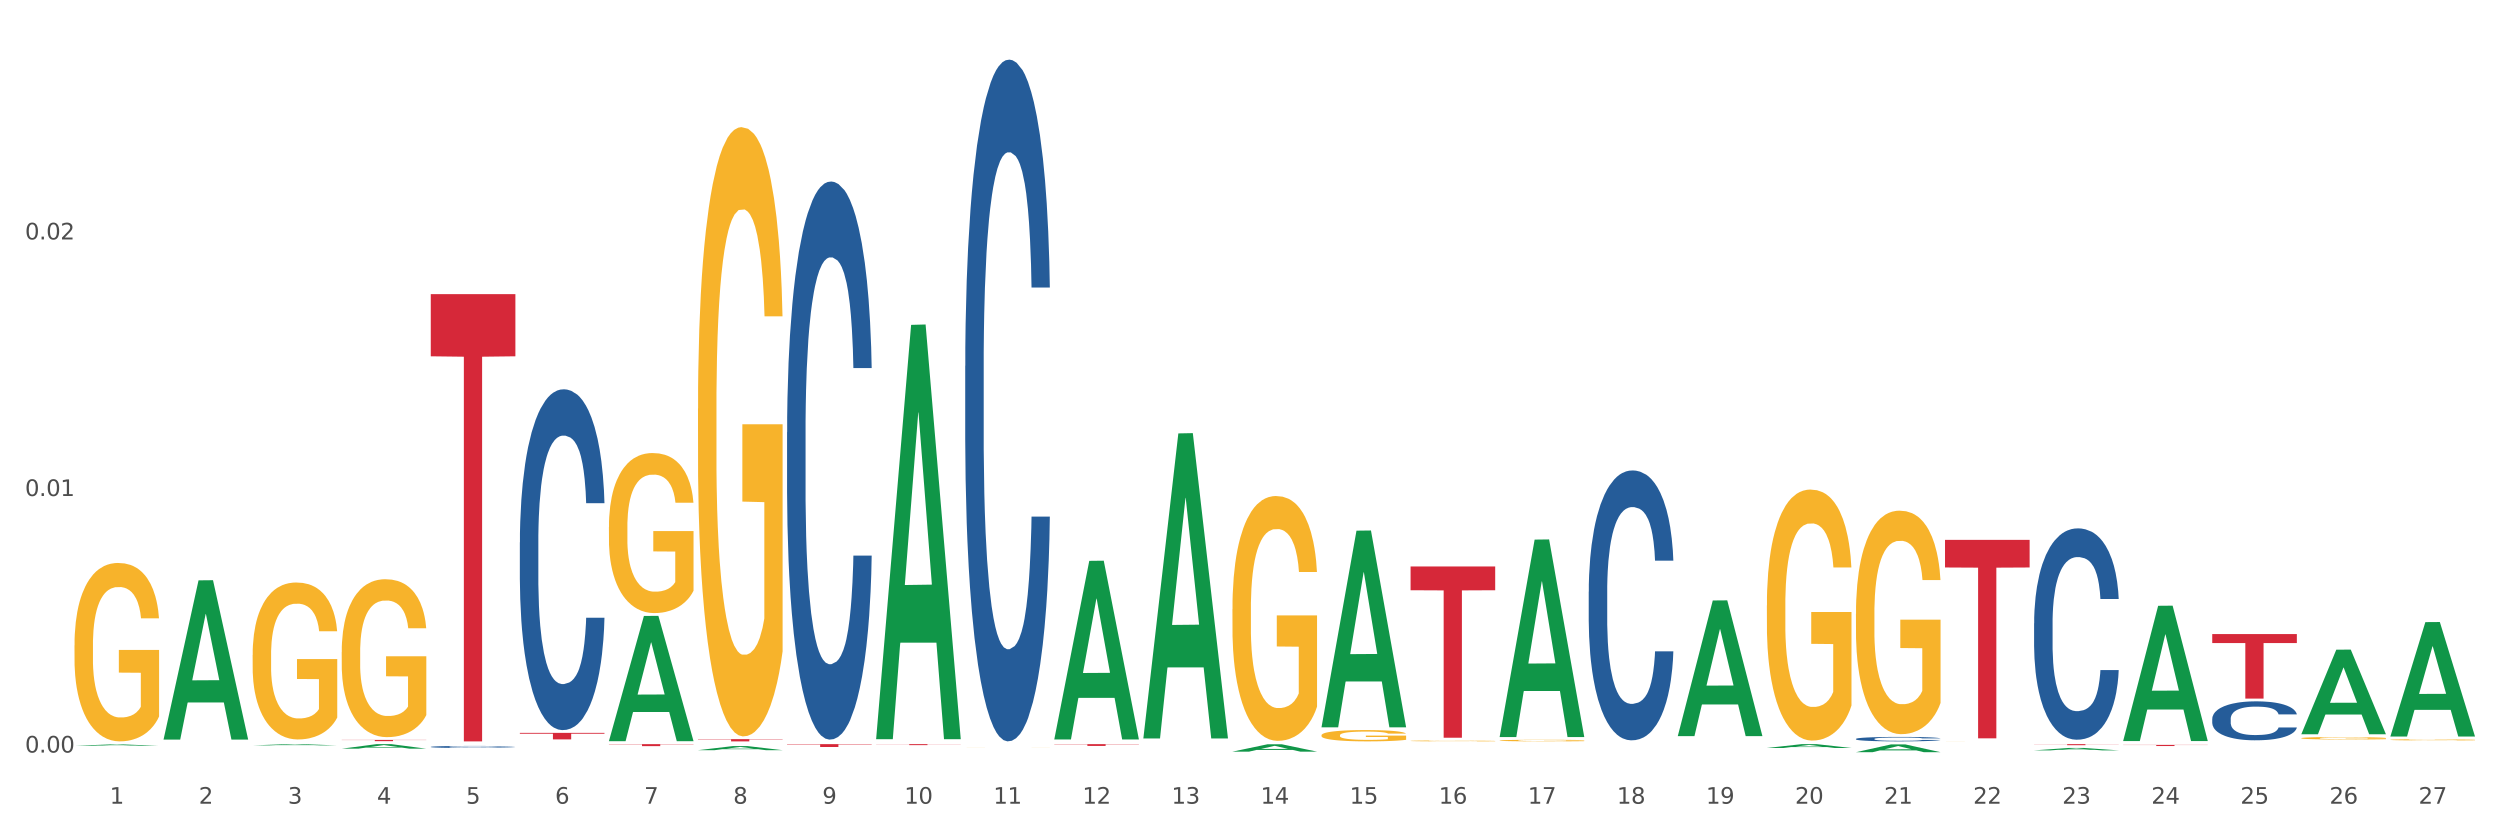 <?xml version="1.0" encoding="utf-8" standalone="no"?>
<!DOCTYPE svg PUBLIC "-//W3C//DTD SVG 1.1//EN"
  "http://www.w3.org/Graphics/SVG/1.1/DTD/svg11.dtd">
<svg xmlns:xlink="http://www.w3.org/1999/xlink" width="1080pt" height="360pt" viewBox="0 0 1080 360" xmlns="http://www.w3.org/2000/svg" version="1.1">
 <rect x="0" y="0" width="1080" height="360" fill="#333333" stroke="none"/>
 <defs>
  <style type="text/css">*{stroke-linejoin: round; stroke-linecap: butt}</style>
 </defs>
 <g id="figure_1">
  <g id="patch_1">
   <path d="M 0 360 
L 1080 360 
L 1080 0 
L 0 0 
z
" style="fill: #ffffff; stroke: #ffffff; stroke-linejoin: miter"/>
  </g>
  <g id="axes_1">
   <g id="matplotlib.axis_1">
    <g id="xtick_1">
     <g id="text_1">
      <!-- 1 -->
      <g style="fill: #4d4d4d" transform="translate(47.399 347.204) scale(0.096 -0.096)">
       <defs>
        <path id="DejaVuSans-31" d="M 794 531 
L 1825 531 
L 1825 4091 
L 703 3866 
L 703 4441 
L 1819 4666 
L 2450 4666 
L 2450 531 
L 3481 531 
L 3481 0 
L 794 0 
L 794 531 
z
" transform="scale(0.016)"/>
       </defs>
       <use xlink:href="#DejaVuSans-31"/>
      </g>
     </g>
    </g>
    <g id="xtick_2">
     <g id="text_2">
      <!-- 2 -->
      <g style="fill: #4d4d4d" transform="translate(85.878 347.204) scale(0.096 -0.096)">
       <defs>
        <path id="DejaVuSans-32" d="M 1228 531 
L 3431 531 
L 3431 0 
L 469 0 
L 469 531 
Q 828 903 1448 1529 
Q 2069 2156 2228 2338 
Q 2531 2678 2651 2914 
Q 2772 3150 2772 3378 
Q 2772 3750 2511 3984 
Q 2250 4219 1831 4219 
Q 1534 4219 1204 4116 
Q 875 4013 500 3803 
L 500 4441 
Q 881 4594 1212 4672 
Q 1544 4750 1819 4750 
Q 2544 4750 2975 4387 
Q 3406 4025 3406 3419 
Q 3406 3131 3298 2873 
Q 3191 2616 2906 2266 
Q 2828 2175 2409 1742 
Q 1991 1309 1228 531 
z
" transform="scale(0.016)"/>
       </defs>
       <use xlink:href="#DejaVuSans-32"/>
      </g>
     </g>
    </g>
    <g id="xtick_3">
     <g id="text_3">
      <!-- 3 -->
      <g style="fill: #4d4d4d" transform="translate(124.358 347.204) scale(0.096 -0.096)">
       <defs>
        <path id="DejaVuSans-33" d="M 2597 2516 
Q 3050 2419 3304 2112 
Q 3559 1806 3559 1356 
Q 3559 666 3084 287 
Q 2609 -91 1734 -91 
Q 1441 -91 1130 -33 
Q 819 25 488 141 
L 488 750 
Q 750 597 1062 519 
Q 1375 441 1716 441 
Q 2309 441 2620 675 
Q 2931 909 2931 1356 
Q 2931 1769 2642 2001 
Q 2353 2234 1838 2234 
L 1294 2234 
L 1294 2753 
L 1863 2753 
Q 2328 2753 2575 2939 
Q 2822 3125 2822 3475 
Q 2822 3834 2567 4026 
Q 2313 4219 1838 4219 
Q 1578 4219 1281 4162 
Q 984 4106 628 3988 
L 628 4550 
Q 988 4650 1302 4700 
Q 1616 4750 1894 4750 
Q 2613 4750 3031 4423 
Q 3450 4097 3450 3541 
Q 3450 3153 3228 2886 
Q 3006 2619 2597 2516 
z
" transform="scale(0.016)"/>
       </defs>
       <use xlink:href="#DejaVuSans-33"/>
      </g>
     </g>
    </g>
    <g id="xtick_4">
     <g id="text_4">
      <!-- 4 -->
      <g style="fill: #4d4d4d" transform="translate(162.838 347.204) scale(0.096 -0.096)">
       <defs>
        <path id="DejaVuSans-34" d="M 2419 4116 
L 825 1625 
L 2419 1625 
L 2419 4116 
z
M 2253 4666 
L 3047 4666 
L 3047 1625 
L 3713 1625 
L 3713 1100 
L 3047 1100 
L 3047 0 
L 2419 0 
L 2419 1100 
L 313 1100 
L 313 1709 
L 2253 4666 
z
" transform="scale(0.016)"/>
       </defs>
       <use xlink:href="#DejaVuSans-34"/>
      </g>
     </g>
    </g>
    <g id="xtick_5">
     <g id="text_5">
      <!-- 5 -->
      <g style="fill: #4d4d4d" transform="translate(201.317 347.204) scale(0.096 -0.096)">
       <defs>
        <path id="DejaVuSans-35" d="M 691 4666 
L 3169 4666 
L 3169 4134 
L 1269 4134 
L 1269 2991 
Q 1406 3038 1543 3061 
Q 1681 3084 1819 3084 
Q 2600 3084 3056 2656 
Q 3513 2228 3513 1497 
Q 3513 744 3044 326 
Q 2575 -91 1722 -91 
Q 1428 -91 1123 -41 
Q 819 9 494 109 
L 494 744 
Q 775 591 1075 516 
Q 1375 441 1709 441 
Q 2250 441 2565 725 
Q 2881 1009 2881 1497 
Q 2881 1984 2565 2268 
Q 2250 2553 1709 2553 
Q 1456 2553 1204 2497 
Q 953 2441 691 2322 
L 691 4666 
z
" transform="scale(0.016)"/>
       </defs>
       <use xlink:href="#DejaVuSans-35"/>
      </g>
     </g>
    </g>
    <g id="xtick_6">
     <g id="text_6">
      <!-- 6 -->
      <g style="fill: #4d4d4d" transform="translate(239.797 347.204) scale(0.096 -0.096)">
       <defs>
        <path id="DejaVuSans-36" d="M 2113 2584 
Q 1688 2584 1439 2293 
Q 1191 2003 1191 1497 
Q 1191 994 1439 701 
Q 1688 409 2113 409 
Q 2538 409 2786 701 
Q 3034 994 3034 1497 
Q 3034 2003 2786 2293 
Q 2538 2584 2113 2584 
z
M 3366 4563 
L 3366 3988 
Q 3128 4100 2886 4159 
Q 2644 4219 2406 4219 
Q 1781 4219 1451 3797 
Q 1122 3375 1075 2522 
Q 1259 2794 1537 2939 
Q 1816 3084 2150 3084 
Q 2853 3084 3261 2657 
Q 3669 2231 3669 1497 
Q 3669 778 3244 343 
Q 2819 -91 2113 -91 
Q 1303 -91 875 529 
Q 447 1150 447 2328 
Q 447 3434 972 4092 
Q 1497 4750 2381 4750 
Q 2619 4750 2861 4703 
Q 3103 4656 3366 4563 
z
" transform="scale(0.016)"/>
       </defs>
       <use xlink:href="#DejaVuSans-36"/>
      </g>
     </g>
    </g>
    <g id="xtick_7">
     <g id="text_7">
      <!-- 7 -->
      <g style="fill: #4d4d4d" transform="translate(278.276 347.204) scale(0.096 -0.096)">
       <defs>
        <path id="DejaVuSans-37" d="M 525 4666 
L 3525 4666 
L 3525 4397 
L 1831 0 
L 1172 0 
L 2766 4134 
L 525 4134 
L 525 4666 
z
" transform="scale(0.016)"/>
       </defs>
       <use xlink:href="#DejaVuSans-37"/>
      </g>
     </g>
    </g>
    <g id="xtick_8">
     <g id="text_8">
      <!-- 8 -->
      <g style="fill: #4d4d4d" transform="translate(316.756 347.204) scale(0.096 -0.096)">
       <defs>
        <path id="DejaVuSans-38" d="M 2034 2216 
Q 1584 2216 1326 1975 
Q 1069 1734 1069 1313 
Q 1069 891 1326 650 
Q 1584 409 2034 409 
Q 2484 409 2743 651 
Q 3003 894 3003 1313 
Q 3003 1734 2745 1975 
Q 2488 2216 2034 2216 
z
M 1403 2484 
Q 997 2584 770 2862 
Q 544 3141 544 3541 
Q 544 4100 942 4425 
Q 1341 4750 2034 4750 
Q 2731 4750 3128 4425 
Q 3525 4100 3525 3541 
Q 3525 3141 3298 2862 
Q 3072 2584 2669 2484 
Q 3125 2378 3379 2068 
Q 3634 1759 3634 1313 
Q 3634 634 3220 271 
Q 2806 -91 2034 -91 
Q 1263 -91 848 271 
Q 434 634 434 1313 
Q 434 1759 690 2068 
Q 947 2378 1403 2484 
z
M 1172 3481 
Q 1172 3119 1398 2916 
Q 1625 2713 2034 2713 
Q 2441 2713 2670 2916 
Q 2900 3119 2900 3481 
Q 2900 3844 2670 4047 
Q 2441 4250 2034 4250 
Q 1625 4250 1398 4047 
Q 1172 3844 1172 3481 
z
" transform="scale(0.016)"/>
       </defs>
       <use xlink:href="#DejaVuSans-38"/>
      </g>
     </g>
    </g>
    <g id="xtick_9">
     <g id="text_9">
      <!-- 9 -->
      <g style="fill: #4d4d4d" transform="translate(355.236 347.204) scale(0.096 -0.096)">
       <defs>
        <path id="DejaVuSans-39" d="M 703 97 
L 703 672 
Q 941 559 1184 500 
Q 1428 441 1663 441 
Q 2288 441 2617 861 
Q 2947 1281 2994 2138 
Q 2813 1869 2534 1725 
Q 2256 1581 1919 1581 
Q 1219 1581 811 2004 
Q 403 2428 403 3163 
Q 403 3881 828 4315 
Q 1253 4750 1959 4750 
Q 2769 4750 3195 4129 
Q 3622 3509 3622 2328 
Q 3622 1225 3098 567 
Q 2575 -91 1691 -91 
Q 1453 -91 1209 -44 
Q 966 3 703 97 
z
M 1959 2075 
Q 2384 2075 2632 2365 
Q 2881 2656 2881 3163 
Q 2881 3666 2632 3958 
Q 2384 4250 1959 4250 
Q 1534 4250 1286 3958 
Q 1038 3666 1038 3163 
Q 1038 2656 1286 2365 
Q 1534 2075 1959 2075 
z
" transform="scale(0.016)"/>
       </defs>
       <use xlink:href="#DejaVuSans-39"/>
      </g>
     </g>
    </g>
    <g id="xtick_10">
     <g id="text_10">
      <!-- 10 -->
      <g style="fill: #4d4d4d" transform="translate(390.661 347.204) scale(0.096 -0.096)">
       <defs>
        <path id="DejaVuSans-30" d="M 2034 4250 
Q 1547 4250 1301 3770 
Q 1056 3291 1056 2328 
Q 1056 1369 1301 889 
Q 1547 409 2034 409 
Q 2525 409 2770 889 
Q 3016 1369 3016 2328 
Q 3016 3291 2770 3770 
Q 2525 4250 2034 4250 
z
M 2034 4750 
Q 2819 4750 3233 4129 
Q 3647 3509 3647 2328 
Q 3647 1150 3233 529 
Q 2819 -91 2034 -91 
Q 1250 -91 836 529 
Q 422 1150 422 2328 
Q 422 3509 836 4129 
Q 1250 4750 2034 4750 
z
" transform="scale(0.016)"/>
       </defs>
       <use xlink:href="#DejaVuSans-31"/>
       <use xlink:href="#DejaVuSans-30" transform="translate(63.623 0)"/>
      </g>
     </g>
    </g>
    <g id="xtick_11">
     <g id="text_11">
      <!-- 11 -->
      <g style="fill: #4d4d4d" transform="translate(429.141 347.204) scale(0.096 -0.096)">
       <use xlink:href="#DejaVuSans-31"/>
       <use xlink:href="#DejaVuSans-31" transform="translate(63.623 0)"/>
      </g>
     </g>
    </g>
    <g id="xtick_12">
     <g id="text_12">
      <!-- 12 -->
      <g style="fill: #4d4d4d" transform="translate(467.62 347.204) scale(0.096 -0.096)">
       <use xlink:href="#DejaVuSans-31"/>
       <use xlink:href="#DejaVuSans-32" transform="translate(63.623 0)"/>
      </g>
     </g>
    </g>
    <g id="xtick_13">
     <g id="text_13">
      <!-- 13 -->
      <g style="fill: #4d4d4d" transform="translate(506.1 347.204) scale(0.096 -0.096)">
       <use xlink:href="#DejaVuSans-31"/>
       <use xlink:href="#DejaVuSans-33" transform="translate(63.623 0)"/>
      </g>
     </g>
    </g>
    <g id="xtick_14">
     <g id="text_14">
      <!-- 14 -->
      <g style="fill: #4d4d4d" transform="translate(544.58 347.204) scale(0.096 -0.096)">
       <use xlink:href="#DejaVuSans-31"/>
       <use xlink:href="#DejaVuSans-34" transform="translate(63.623 0)"/>
      </g>
     </g>
    </g>
    <g id="xtick_15">
     <g id="text_15">
      <!-- 15 -->
      <g style="fill: #4d4d4d" transform="translate(583.059 347.204) scale(0.096 -0.096)">
       <use xlink:href="#DejaVuSans-31"/>
       <use xlink:href="#DejaVuSans-35" transform="translate(63.623 0)"/>
      </g>
     </g>
    </g>
    <g id="xtick_16">
     <g id="text_16">
      <!-- 16 -->
      <g style="fill: #4d4d4d" transform="translate(621.539 347.204) scale(0.096 -0.096)">
       <use xlink:href="#DejaVuSans-31"/>
       <use xlink:href="#DejaVuSans-36" transform="translate(63.623 0)"/>
      </g>
     </g>
    </g>
    <g id="xtick_17">
     <g id="text_17">
      <!-- 17 -->
      <g style="fill: #4d4d4d" transform="translate(660.018 347.204) scale(0.096 -0.096)">
       <use xlink:href="#DejaVuSans-31"/>
       <use xlink:href="#DejaVuSans-37" transform="translate(63.623 0)"/>
      </g>
     </g>
    </g>
    <g id="xtick_18">
     <g id="text_18">
      <!-- 18 -->
      <g style="fill: #4d4d4d" transform="translate(698.498 347.204) scale(0.096 -0.096)">
       <use xlink:href="#DejaVuSans-31"/>
       <use xlink:href="#DejaVuSans-38" transform="translate(63.623 0)"/>
      </g>
     </g>
    </g>
    <g id="xtick_19">
     <g id="text_19">
      <!-- 19 -->
      <g style="fill: #4d4d4d" transform="translate(736.977 347.204) scale(0.096 -0.096)">
       <use xlink:href="#DejaVuSans-31"/>
       <use xlink:href="#DejaVuSans-39" transform="translate(63.623 0)"/>
      </g>
     </g>
    </g>
    <g id="xtick_20">
     <g id="text_20">
      <!-- 20 -->
      <g style="fill: #4d4d4d" transform="translate(775.457 347.204) scale(0.096 -0.096)">
       <use xlink:href="#DejaVuSans-32"/>
       <use xlink:href="#DejaVuSans-30" transform="translate(63.623 0)"/>
      </g>
     </g>
    </g>
    <g id="xtick_21">
     <g id="text_21">
      <!-- 21 -->
      <g style="fill: #4d4d4d" transform="translate(813.937 347.204) scale(0.096 -0.096)">
       <use xlink:href="#DejaVuSans-32"/>
       <use xlink:href="#DejaVuSans-31" transform="translate(63.623 0)"/>
      </g>
     </g>
    </g>
    <g id="xtick_22">
     <g id="text_22">
      <!-- 22 -->
      <g style="fill: #4d4d4d" transform="translate(852.416 347.204) scale(0.096 -0.096)">
       <use xlink:href="#DejaVuSans-32"/>
       <use xlink:href="#DejaVuSans-32" transform="translate(63.623 0)"/>
      </g>
     </g>
    </g>
    <g id="xtick_23">
     <g id="text_23">
      <!-- 23 -->
      <g style="fill: #4d4d4d" transform="translate(890.896 347.204) scale(0.096 -0.096)">
       <use xlink:href="#DejaVuSans-32"/>
       <use xlink:href="#DejaVuSans-33" transform="translate(63.623 0)"/>
      </g>
     </g>
    </g>
    <g id="xtick_24">
     <g id="text_24">
      <!-- 24 -->
      <g style="fill: #4d4d4d" transform="translate(929.375 347.204) scale(0.096 -0.096)">
       <use xlink:href="#DejaVuSans-32"/>
       <use xlink:href="#DejaVuSans-34" transform="translate(63.623 0)"/>
      </g>
     </g>
    </g>
    <g id="xtick_25">
     <g id="text_25">
      <!-- 25 -->
      <g style="fill: #4d4d4d" transform="translate(967.855 347.204) scale(0.096 -0.096)">
       <use xlink:href="#DejaVuSans-32"/>
       <use xlink:href="#DejaVuSans-35" transform="translate(63.623 0)"/>
      </g>
     </g>
    </g>
    <g id="xtick_26">
     <g id="text_26">
      <!-- 26 -->
      <g style="fill: #4d4d4d" transform="translate(1006.335 347.204) scale(0.096 -0.096)">
       <use xlink:href="#DejaVuSans-32"/>
       <use xlink:href="#DejaVuSans-36" transform="translate(63.623 0)"/>
      </g>
     </g>
    </g>
    <g id="xtick_27">
     <g id="text_27">
      <!-- 27 -->
      <g style="fill: #4d4d4d" transform="translate(1044.814 347.204) scale(0.096 -0.096)">
       <use xlink:href="#DejaVuSans-32"/>
       <use xlink:href="#DejaVuSans-37" transform="translate(63.623 0)"/>
      </g>
     </g>
    </g>
    <g id="xtick_28"/>
    <g id="xtick_29"/>
    <g id="xtick_30"/>
    <g id="xtick_31"/>
    <g id="xtick_32"/>
    <g id="xtick_33"/>
    <g id="xtick_34"/>
    <g id="xtick_35"/>
    <g id="xtick_36"/>
    <g id="xtick_37"/>
    <g id="xtick_38"/>
    <g id="xtick_39"/>
    <g id="xtick_40"/>
    <g id="xtick_41"/>
    <g id="xtick_42"/>
    <g id="xtick_43"/>
    <g id="xtick_44"/>
    <g id="xtick_45"/>
    <g id="xtick_46"/>
    <g id="xtick_47"/>
    <g id="xtick_48"/>
    <g id="xtick_49"/>
    <g id="xtick_50"/>
    <g id="xtick_51"/>
    <g id="xtick_52"/>
    <g id="xtick_53"/>
   </g>
   <g id="matplotlib.axis_2">
    <g id="ytick_1">
     <g id="text_28">
      <!-- 0.00 -->
      <g style="fill: #4d4d4d" transform="translate(10.8 325.105) scale(0.096 -0.096)">
       <defs>
        <path id="DejaVuSans-2e" d="M 684 794 
L 1344 794 
L 1344 0 
L 684 0 
L 684 794 
z
" transform="scale(0.016)"/>
       </defs>
       <use xlink:href="#DejaVuSans-30"/>
       <use xlink:href="#DejaVuSans-2e" transform="translate(63.623 0)"/>
       <use xlink:href="#DejaVuSans-30" transform="translate(95.41 0)"/>
       <use xlink:href="#DejaVuSans-30" transform="translate(159.033 0)"/>
      </g>
     </g>
    </g>
    <g id="ytick_2">
     <g id="text_29">
      <!-- 0.01 -->
      <g style="fill: #4d4d4d" transform="translate(10.8 214.273) scale(0.096 -0.096)">
       <use xlink:href="#DejaVuSans-30"/>
       <use xlink:href="#DejaVuSans-2e" transform="translate(63.623 0)"/>
       <use xlink:href="#DejaVuSans-30" transform="translate(95.41 0)"/>
       <use xlink:href="#DejaVuSans-31" transform="translate(159.033 0)"/>
      </g>
     </g>
    </g>
    <g id="ytick_3">
     <g id="text_30">
      <!-- 0.02 -->
      <g style="fill: #4d4d4d" transform="translate(10.8 103.442) scale(0.096 -0.096)">
       <use xlink:href="#DejaVuSans-30"/>
       <use xlink:href="#DejaVuSans-2e" transform="translate(63.623 0)"/>
       <use xlink:href="#DejaVuSans-30" transform="translate(95.41 0)"/>
       <use xlink:href="#DejaVuSans-32" transform="translate(159.033 0)"/>
      </g>
     </g>
    </g>
    <g id="ytick_4"/>
    <g id="ytick_5"/>
    <g id="ytick_6"/>
   </g>
   <g id="PolyCollection_1">
    <path d="M 224.573 234.327 
L 224.616 234.193 
L 224.616 230.428 
L 224.746 225.318 
L 225.221 215.906 
L 225.826 208.78 
L 226.863 200.443 
L 227.425 196.947 
L 228.159 193.048 
L 229.672 186.728 
L 231.4 181.35 
L 232.61 178.392 
L 233.517 176.509 
L 235.548 173.148 
L 236.715 171.668 
L 237.925 170.458 
L 238.962 169.652 
L 240.69 168.71 
L 242.073 168.307 
L 243.672 168.172 
L 245.011 168.307 
L 246.783 168.845 
L 249.375 170.458 
L 250.369 171.4 
L 251.709 173.013 
L 253.092 175.164 
L 254.215 177.316 
L 255.511 180.408 
L 256.851 184.442 
L 258.147 189.552 
L 259.054 194.258 
L 259.789 199.233 
L 260.437 205.284 
L 260.913 211.872 
L 261.129 217.385 
L 253.221 217.385 
L 253.005 212.41 
L 252.573 207.032 
L 252.141 203.401 
L 251.666 200.443 
L 250.931 197.082 
L 250.283 194.93 
L 249.203 192.375 
L 248.209 190.762 
L 247.388 189.821 
L 246.394 189.014 
L 244.277 188.207 
L 242.764 188.207 
L 241.814 188.476 
L 240.647 189.148 
L 239.653 190.09 
L 238.487 191.703 
L 237.579 193.451 
L 236.672 195.737 
L 236.153 197.351 
L 235.375 200.309 
L 234.857 202.729 
L 234.166 206.897 
L 233.777 209.855 
L 233.085 217.52 
L 232.783 223.167 
L 232.653 227.066 
L 232.567 231.369 
L 232.567 252.345 
L 232.826 261.757 
L 233.042 265.791 
L 233.388 270.363 
L 234.036 276.279 
L 234.987 282.061 
L 235.98 286.229 
L 236.801 288.784 
L 237.579 290.666 
L 238.357 292.146 
L 239.308 293.49 
L 240.085 294.297 
L 241.252 295.104 
L 242.635 295.507 
L 243.715 295.507 
L 245.919 294.835 
L 246.912 294.162 
L 247.863 293.221 
L 248.9 291.742 
L 249.721 290.129 
L 250.196 288.918 
L 250.974 286.364 
L 251.579 283.675 
L 252.098 280.582 
L 252.443 277.893 
L 252.832 273.859 
L 253.135 269.287 
L 253.221 266.867 
L 261.129 266.867 
L 260.956 271.707 
L 260.653 276.414 
L 260.048 282.733 
L 259.573 286.364 
L 258.838 290.801 
L 258.061 294.566 
L 256.98 298.734 
L 255.987 301.827 
L 254.95 304.516 
L 253.826 306.936 
L 251.795 310.298 
L 251.061 311.239 
L 249.505 312.853 
L 248.295 313.794 
L 246.524 314.735 
L 244.709 315.273 
L 242.808 315.407 
L 241.122 315.138 
L 239.264 314.332 
L 238.098 313.525 
L 236.801 312.315 
L 235.289 310.432 
L 233.863 308.146 
L 232.524 305.457 
L 231.27 302.365 
L 230.104 298.869 
L 228.591 293.087 
L 227.468 287.439 
L 226.647 282.195 
L 226.085 277.758 
L 225.524 272.111 
L 225.221 268.211 
L 224.746 258.799 
L 224.573 250.059 
L 224.573 234.327 
z
" clip-path="url(#p2858f6887c)" style="fill: #255c99"/>
    <path d="M 340.012 186.745 
L 340.055 186.524 
L 340.055 180.359 
L 340.185 171.992 
L 340.66 156.579 
L 341.265 144.91 
L 342.302 131.258 
L 342.864 125.533 
L 343.598 119.148 
L 345.111 108.799 
L 346.839 99.992 
L 348.049 95.148 
L 348.956 92.065 
L 350.987 86.561 
L 352.154 84.139 
L 353.364 82.157 
L 354.401 80.836 
L 356.129 79.295 
L 357.512 78.634 
L 359.111 78.414 
L 360.45 78.634 
L 362.222 79.515 
L 364.814 82.157 
L 365.808 83.698 
L 367.148 86.341 
L 368.53 89.864 
L 369.654 93.387 
L 370.95 98.451 
L 372.29 105.056 
L 373.586 113.423 
L 374.493 121.13 
L 375.228 129.277 
L 375.876 139.185 
L 376.351 149.974 
L 376.567 159.001 
L 368.66 159.001 
L 368.444 150.855 
L 368.012 142.047 
L 367.58 136.102 
L 367.104 131.258 
L 366.37 125.754 
L 365.722 122.231 
L 364.641 118.047 
L 363.648 115.405 
L 362.827 113.864 
L 361.833 112.543 
L 359.715 111.221 
L 358.203 111.221 
L 357.253 111.662 
L 356.086 112.763 
L 355.092 114.304 
L 353.925 116.946 
L 353.018 119.809 
L 352.111 123.552 
L 351.592 126.194 
L 350.814 131.038 
L 350.296 135.001 
L 349.604 141.827 
L 349.215 146.671 
L 348.524 159.222 
L 348.222 168.469 
L 348.092 174.855 
L 348.006 181.9 
L 348.006 216.249 
L 348.265 231.662 
L 348.481 238.268 
L 348.827 245.754 
L 349.475 255.442 
L 350.425 264.91 
L 351.419 271.736 
L 352.24 275.919 
L 353.018 279.002 
L 353.796 281.424 
L 354.746 283.625 
L 355.524 284.947 
L 356.691 286.268 
L 358.073 286.928 
L 359.154 286.928 
L 361.357 285.827 
L 362.351 284.726 
L 363.302 283.185 
L 364.339 280.763 
L 365.16 278.121 
L 365.635 276.139 
L 366.413 271.956 
L 367.018 267.552 
L 367.536 262.488 
L 367.882 258.084 
L 368.271 251.479 
L 368.574 243.992 
L 368.66 240.029 
L 376.567 240.029 
L 376.395 247.956 
L 376.092 255.662 
L 375.487 266.011 
L 375.012 271.956 
L 374.277 279.222 
L 373.499 285.387 
L 372.419 292.213 
L 371.425 297.277 
L 370.388 301.681 
L 369.265 305.644 
L 367.234 311.148 
L 366.499 312.69 
L 364.944 315.332 
L 363.734 316.873 
L 361.962 318.415 
L 360.148 319.295 
L 358.246 319.515 
L 356.561 319.075 
L 354.703 317.754 
L 353.536 316.433 
L 352.24 314.451 
L 350.728 311.369 
L 349.302 307.626 
L 347.962 303.222 
L 346.709 298.158 
L 345.543 292.433 
L 344.03 282.965 
L 342.907 273.717 
L 342.086 265.13 
L 341.524 257.864 
L 340.962 248.616 
L 340.66 242.231 
L 340.185 226.818 
L 340.012 212.506 
L 340.012 186.745 
z
" clip-path="url(#p2858f6887c)" style="fill: #255c99"/>
    <path d="M 416.971 158.09 
L 417.014 157.821 
L 417.014 150.29 
L 417.144 140.069 
L 417.619 121.242 
L 418.224 106.986 
L 419.261 90.311 
L 419.823 83.318 
L 420.557 75.518 
L 422.07 62.876 
L 423.798 52.118 
L 425.008 46.201 
L 425.915 42.435 
L 427.946 35.711 
L 429.113 32.753 
L 430.323 30.332 
L 431.36 28.718 
L 433.088 26.835 
L 434.471 26.028 
L 436.07 25.759 
L 437.409 26.028 
L 439.181 27.104 
L 441.773 30.332 
L 442.767 32.215 
L 444.107 35.442 
L 445.489 39.746 
L 446.613 44.049 
L 447.909 50.235 
L 449.249 58.304 
L 450.545 68.525 
L 451.452 77.938 
L 452.187 87.89 
L 452.835 99.993 
L 453.31 113.173 
L 453.527 124.2 
L 445.619 124.2 
L 445.403 114.248 
L 444.971 103.49 
L 444.539 96.228 
L 444.064 90.311 
L 443.329 83.587 
L 442.681 79.283 
L 441.601 74.173 
L 440.607 70.945 
L 439.786 69.063 
L 438.792 67.449 
L 436.675 65.835 
L 435.162 65.835 
L 434.212 66.373 
L 433.045 67.718 
L 432.051 69.601 
L 430.885 72.828 
L 429.977 76.325 
L 429.07 80.897 
L 428.551 84.125 
L 427.773 90.042 
L 427.255 94.883 
L 426.564 103.221 
L 426.175 109.138 
L 425.483 124.469 
L 425.181 135.766 
L 425.051 143.566 
L 424.965 152.172 
L 424.965 194.131 
L 425.224 212.958 
L 425.44 221.027 
L 425.786 230.172 
L 426.434 242.006 
L 427.385 253.572 
L 428.378 261.909 
L 429.199 267.02 
L 429.977 270.785 
L 430.755 273.744 
L 431.706 276.433 
L 432.483 278.047 
L 433.65 279.661 
L 435.033 280.468 
L 436.113 280.468 
L 438.317 279.123 
L 439.31 277.778 
L 440.261 275.896 
L 441.298 272.937 
L 442.119 269.709 
L 442.594 267.289 
L 443.372 262.178 
L 443.977 256.799 
L 444.496 250.613 
L 444.841 245.234 
L 445.23 237.165 
L 445.533 228.02 
L 445.619 223.179 
L 453.527 223.179 
L 453.354 232.861 
L 453.051 242.275 
L 452.446 254.916 
L 451.971 262.178 
L 451.236 271.054 
L 450.459 278.585 
L 449.378 286.923 
L 448.385 293.109 
L 447.348 298.488 
L 446.224 303.33 
L 444.193 310.054 
L 443.459 311.937 
L 441.903 315.164 
L 440.693 317.047 
L 438.922 318.93 
L 437.107 320.006 
L 435.206 320.275 
L 433.52 319.737 
L 431.662 318.123 
L 430.496 316.509 
L 429.199 314.088 
L 427.687 310.323 
L 426.261 305.751 
L 424.922 300.371 
L 423.668 294.185 
L 422.502 287.192 
L 420.989 275.627 
L 419.866 264.33 
L 419.045 253.841 
L 418.483 244.965 
L 417.922 233.668 
L 417.619 225.868 
L 417.144 207.041 
L 416.971 189.558 
L 416.971 158.09 
z
" clip-path="url(#p2858f6887c)" style="fill: #255c99"/>
    <path d="M 686.328 255.617 
L 686.371 255.511 
L 686.371 252.529 
L 686.501 248.483 
L 686.976 241.029 
L 687.581 235.385 
L 688.618 228.783 
L 689.18 226.015 
L 689.914 222.927 
L 691.427 217.922 
L 693.155 213.663 
L 694.365 211.32 
L 695.273 209.829 
L 697.303 207.167 
L 698.47 205.996 
L 699.68 205.037 
L 700.717 204.398 
L 702.445 203.653 
L 703.828 203.334 
L 705.427 203.227 
L 706.766 203.334 
L 708.538 203.76 
L 711.131 205.037 
L 712.124 205.783 
L 713.464 207.061 
L 714.847 208.764 
L 715.97 210.468 
L 717.266 212.917 
L 718.606 216.112 
L 719.902 220.158 
L 720.81 223.885 
L 721.544 227.825 
L 722.192 232.617 
L 722.668 237.834 
L 722.884 242.2 
L 714.976 242.2 
L 714.76 238.26 
L 714.328 234.001 
L 713.896 231.126 
L 713.421 228.783 
L 712.686 226.121 
L 712.038 224.417 
L 710.958 222.394 
L 709.964 221.116 
L 709.143 220.371 
L 708.149 219.732 
L 706.032 219.093 
L 704.519 219.093 
L 703.569 219.306 
L 702.402 219.839 
L 701.408 220.584 
L 700.242 221.862 
L 699.334 223.246 
L 698.427 225.056 
L 697.908 226.334 
L 697.131 228.677 
L 696.612 230.593 
L 695.921 233.894 
L 695.532 236.237 
L 694.84 242.307 
L 694.538 246.779 
L 694.408 249.867 
L 694.322 253.275 
L 694.322 269.886 
L 694.581 277.34 
L 694.797 280.535 
L 695.143 284.155 
L 695.791 288.84 
L 696.742 293.419 
L 697.735 296.72 
L 698.556 298.743 
L 699.334 300.234 
L 700.112 301.405 
L 701.063 302.47 
L 701.84 303.109 
L 703.007 303.748 
L 704.39 304.067 
L 705.47 304.067 
L 707.674 303.535 
L 708.668 303.003 
L 709.618 302.257 
L 710.655 301.086 
L 711.476 299.808 
L 711.952 298.85 
L 712.729 296.827 
L 713.334 294.697 
L 713.853 292.248 
L 714.198 290.118 
L 714.587 286.924 
L 714.89 283.303 
L 714.976 281.386 
L 722.884 281.386 
L 722.711 285.22 
L 722.408 288.947 
L 721.803 293.951 
L 721.328 296.827 
L 720.594 300.341 
L 719.816 303.322 
L 718.736 306.623 
L 717.742 309.072 
L 716.705 311.202 
L 715.581 313.119 
L 713.55 315.781 
L 712.816 316.526 
L 711.26 317.804 
L 710.05 318.549 
L 708.279 319.295 
L 706.464 319.721 
L 704.563 319.827 
L 702.877 319.614 
L 701.019 318.975 
L 699.853 318.336 
L 698.556 317.378 
L 697.044 315.887 
L 695.618 314.077 
L 694.279 311.947 
L 693.026 309.498 
L 691.859 306.73 
L 690.347 302.151 
L 689.223 297.678 
L 688.402 293.526 
L 687.84 290.012 
L 687.279 285.539 
L 686.976 282.451 
L 686.501 274.997 
L 686.328 268.076 
L 686.328 255.617 
z
" clip-path="url(#p2858f6887c)" style="fill: #255c99"/>
    <path d="M 801.767 319.212 
L 801.81 319.21 
L 801.81 319.161 
L 801.94 319.094 
L 802.415 318.97 
L 803.02 318.877 
L 804.057 318.768 
L 804.619 318.722 
L 805.353 318.671 
L 806.866 318.588 
L 808.594 318.517 
L 809.804 318.479 
L 810.711 318.454 
L 812.742 318.41 
L 813.909 318.39 
L 815.119 318.375 
L 816.156 318.364 
L 817.884 318.352 
L 819.267 318.346 
L 820.866 318.345 
L 822.205 318.346 
L 823.977 318.353 
L 826.569 318.375 
L 827.563 318.387 
L 828.903 318.408 
L 830.285 318.436 
L 831.409 318.465 
L 832.705 318.505 
L 834.045 318.558 
L 835.341 318.625 
L 836.248 318.687 
L 836.983 318.752 
L 837.631 318.831 
L 838.106 318.917 
L 838.322 318.99 
L 830.415 318.99 
L 830.199 318.925 
L 829.767 318.854 
L 829.335 318.806 
L 828.859 318.768 
L 828.125 318.724 
L 827.477 318.695 
L 826.397 318.662 
L 825.403 318.641 
L 824.582 318.628 
L 823.588 318.618 
L 821.471 318.607 
L 819.958 318.607 
L 819.008 318.611 
L 817.841 318.62 
L 816.847 318.632 
L 815.68 318.653 
L 814.773 318.676 
L 813.866 318.706 
L 813.347 318.727 
L 812.569 318.766 
L 812.051 318.798 
L 811.359 318.852 
L 810.971 318.891 
L 810.279 318.991 
L 809.977 319.066 
L 809.847 319.117 
L 809.761 319.173 
L 809.761 319.448 
L 810.02 319.571 
L 810.236 319.624 
L 810.582 319.684 
L 811.23 319.762 
L 812.18 319.837 
L 813.174 319.892 
L 813.995 319.926 
L 814.773 319.95 
L 815.551 319.97 
L 816.501 319.987 
L 817.279 319.998 
L 818.446 320.008 
L 819.829 320.014 
L 820.909 320.014 
L 823.113 320.005 
L 824.106 319.996 
L 825.057 319.984 
L 826.094 319.964 
L 826.915 319.943 
L 827.39 319.927 
L 828.168 319.894 
L 828.773 319.859 
L 829.292 319.818 
L 829.637 319.783 
L 830.026 319.73 
L 830.329 319.67 
L 830.415 319.638 
L 838.322 319.638 
L 838.15 319.702 
L 837.847 319.763 
L 837.242 319.846 
L 836.767 319.894 
L 836.032 319.952 
L 835.255 320.001 
L 834.174 320.056 
L 833.18 320.097 
L 832.143 320.132 
L 831.02 320.164 
L 828.989 320.208 
L 828.255 320.22 
L 826.699 320.241 
L 825.489 320.253 
L 823.717 320.266 
L 821.903 320.273 
L 820.001 320.275 
L 818.316 320.271 
L 816.458 320.26 
L 815.292 320.25 
L 813.995 320.234 
L 812.483 320.209 
L 811.057 320.179 
L 809.717 320.144 
L 808.464 320.104 
L 807.298 320.058 
L 805.785 319.982 
L 804.662 319.908 
L 803.841 319.839 
L 803.279 319.781 
L 802.717 319.707 
L 802.415 319.656 
L 801.94 319.533 
L 801.767 319.418 
L 801.767 319.212 
z
" clip-path="url(#p2858f6887c)" style="fill: #255c99"/>
    <path d="M 878.726 269.278 
L 878.769 269.195 
L 878.769 266.86 
L 878.899 263.691 
L 879.374 257.854 
L 879.979 253.435 
L 881.016 248.265 
L 881.578 246.097 
L 882.312 243.678 
L 883.825 239.759 
L 885.553 236.424 
L 886.763 234.589 
L 887.67 233.422 
L 889.701 231.337 
L 890.868 230.42 
L 892.078 229.669 
L 893.115 229.169 
L 894.843 228.585 
L 896.226 228.335 
L 897.825 228.252 
L 899.164 228.335 
L 900.936 228.669 
L 903.529 229.669 
L 904.522 230.253 
L 905.862 231.254 
L 907.245 232.588 
L 908.368 233.922 
L 909.664 235.84 
L 911.004 238.342 
L 912.3 241.51 
L 913.208 244.429 
L 913.942 247.514 
L 914.59 251.267 
L 915.066 255.353 
L 915.282 258.771 
L 907.374 258.771 
L 907.158 255.686 
L 906.726 252.351 
L 906.294 250.099 
L 905.819 248.265 
L 905.084 246.18 
L 904.436 244.846 
L 903.356 243.261 
L 902.362 242.261 
L 901.541 241.677 
L 900.547 241.177 
L 898.43 240.676 
L 896.917 240.676 
L 895.967 240.843 
L 894.8 241.26 
L 893.806 241.844 
L 892.64 242.844 
L 891.732 243.929 
L 890.825 245.346 
L 890.306 246.347 
L 889.529 248.181 
L 889.01 249.682 
L 888.319 252.267 
L 887.93 254.102 
L 887.238 258.855 
L 886.936 262.357 
L 886.806 264.775 
L 886.72 267.444 
L 886.72 280.452 
L 886.979 286.289 
L 887.195 288.791 
L 887.541 291.626 
L 888.189 295.295 
L 889.14 298.881 
L 890.133 301.466 
L 890.954 303.05 
L 891.732 304.217 
L 892.51 305.135 
L 893.461 305.969 
L 894.238 306.469 
L 895.405 306.969 
L 896.788 307.219 
L 897.868 307.219 
L 900.072 306.802 
L 901.066 306.385 
L 902.016 305.802 
L 903.053 304.885 
L 903.874 303.884 
L 904.35 303.133 
L 905.127 301.549 
L 905.732 299.881 
L 906.251 297.963 
L 906.596 296.296 
L 906.985 293.794 
L 907.288 290.959 
L 907.374 289.458 
L 915.282 289.458 
L 915.109 292.46 
L 914.806 295.378 
L 914.201 299.298 
L 913.726 301.549 
L 912.992 304.301 
L 912.214 306.636 
L 911.133 309.221 
L 910.14 311.139 
L 909.103 312.806 
L 907.979 314.307 
L 905.948 316.392 
L 905.214 316.976 
L 903.658 317.976 
L 902.448 318.56 
L 900.677 319.144 
L 898.862 319.477 
L 896.961 319.561 
L 895.275 319.394 
L 893.417 318.894 
L 892.251 318.393 
L 890.954 317.643 
L 889.442 316.475 
L 888.016 315.058 
L 886.677 313.39 
L 885.424 311.472 
L 884.257 309.304 
L 882.745 305.718 
L 881.621 302.216 
L 880.8 298.964 
L 880.238 296.212 
L 879.677 292.71 
L 879.374 290.292 
L 878.899 284.455 
L 878.726 279.035 
L 878.726 269.278 
z
" clip-path="url(#p2858f6887c)" style="fill: #255c99"/>
    <path d="M 955.685 310.543 
L 955.728 310.528 
L 955.728 310.097 
L 955.858 309.513 
L 956.333 308.437 
L 956.938 307.622 
L 957.975 306.669 
L 958.537 306.27 
L 959.272 305.824 
L 960.784 305.101 
L 962.512 304.487 
L 963.722 304.148 
L 964.63 303.933 
L 966.661 303.549 
L 967.827 303.38 
L 969.037 303.242 
L 970.074 303.149 
L 971.803 303.042 
L 973.185 302.996 
L 974.784 302.98 
L 976.124 302.996 
L 977.895 303.057 
L 980.488 303.242 
L 981.482 303.349 
L 982.821 303.534 
L 984.204 303.78 
L 985.327 304.025 
L 986.624 304.379 
L 987.963 304.84 
L 989.259 305.424 
L 990.167 305.962 
L 990.901 306.531 
L 991.549 307.223 
L 992.025 307.976 
L 992.241 308.606 
L 984.333 308.606 
L 984.117 308.037 
L 983.685 307.423 
L 983.253 307.008 
L 982.778 306.669 
L 982.043 306.285 
L 981.395 306.039 
L 980.315 305.747 
L 979.321 305.563 
L 978.5 305.455 
L 977.506 305.363 
L 975.389 305.271 
L 973.877 305.271 
L 972.926 305.301 
L 971.759 305.378 
L 970.765 305.486 
L 969.599 305.67 
L 968.691 305.87 
L 967.784 306.131 
L 967.265 306.316 
L 966.488 306.654 
L 965.969 306.931 
L 965.278 307.407 
L 964.889 307.745 
L 964.198 308.622 
L 963.895 309.267 
L 963.765 309.713 
L 963.679 310.205 
L 963.679 312.603 
L 963.938 313.679 
L 964.154 314.14 
L 964.5 314.663 
L 965.148 315.339 
L 966.099 316 
L 967.093 316.476 
L 967.914 316.768 
L 968.691 316.984 
L 969.469 317.153 
L 970.42 317.307 
L 971.198 317.399 
L 972.364 317.491 
L 973.747 317.537 
L 974.827 317.537 
L 977.031 317.46 
L 978.025 317.383 
L 978.975 317.276 
L 980.012 317.107 
L 980.833 316.922 
L 981.309 316.784 
L 982.086 316.492 
L 982.691 316.184 
L 983.21 315.831 
L 983.556 315.523 
L 983.945 315.062 
L 984.247 314.54 
L 984.333 314.263 
L 992.241 314.263 
L 992.068 314.816 
L 991.766 315.354 
L 991.161 316.077 
L 990.685 316.492 
L 989.951 316.999 
L 989.173 317.429 
L 988.093 317.906 
L 987.099 318.26 
L 986.062 318.567 
L 984.938 318.844 
L 982.907 319.228 
L 982.173 319.336 
L 980.617 319.52 
L 979.407 319.628 
L 977.636 319.735 
L 975.821 319.797 
L 973.92 319.812 
L 972.235 319.781 
L 970.377 319.689 
L 969.21 319.597 
L 967.914 319.459 
L 966.401 319.243 
L 964.975 318.982 
L 963.636 318.675 
L 962.383 318.321 
L 961.216 317.921 
L 959.704 317.26 
L 958.58 316.615 
L 957.759 316.015 
L 957.198 315.508 
L 956.636 314.862 
L 956.333 314.417 
L 955.858 313.341 
L 955.685 312.341 
L 955.685 310.543 
z
" clip-path="url(#p2858f6887c)" style="fill: #255c99"/>
    <path d="M 609.369 320.064 
L 609.412 320.063 
L 609.412 320.051 
L 609.498 320.039 
L 609.93 320.013 
L 610.577 319.99 
L 611.052 319.979 
L 611.527 319.969 
L 612.088 319.959 
L 612.778 319.949 
L 614.03 319.935 
L 614.807 319.927 
L 615.756 319.919 
L 617.483 319.908 
L 618.734 319.901 
L 620.029 319.896 
L 622.144 319.89 
L 623.525 319.887 
L 624.992 319.885 
L 626.762 319.883 
L 628.1 319.883 
L 631.035 319.884 
L 633.538 319.887 
L 634.746 319.89 
L 636.3 319.894 
L 637.12 319.897 
L 638.458 319.902 
L 639.839 319.91 
L 640.789 319.916 
L 642.213 319.929 
L 643.292 319.941 
L 644.284 319.956 
L 644.802 319.966 
L 645.191 319.976 
L 645.536 319.987 
L 645.881 320.004 
L 638.113 320.004 
L 637.811 319.992 
L 637.336 319.98 
L 636.645 319.969 
L 636.041 319.961 
L 635.005 319.953 
L 634.056 319.947 
L 633.063 319.943 
L 631.855 319.939 
L 630.905 319.937 
L 629.567 319.936 
L 626.935 319.936 
L 625.165 319.939 
L 623.957 319.943 
L 623.18 319.946 
L 622.489 319.949 
L 621.712 319.954 
L 620.806 319.962 
L 620.159 319.969 
L 619.511 319.977 
L 618.993 319.986 
L 618.519 319.996 
L 618.13 320.007 
L 617.828 320.018 
L 617.569 320.031 
L 617.353 320.054 
L 617.353 320.103 
L 617.44 320.114 
L 617.655 320.129 
L 617.914 320.14 
L 618.346 320.153 
L 618.734 320.162 
L 619.468 320.175 
L 620.288 320.185 
L 620.935 320.192 
L 621.583 320.198 
L 622.705 320.206 
L 623.957 320.212 
L 625.036 320.216 
L 626.503 320.22 
L 627.496 320.221 
L 628.359 320.222 
L 630.474 320.222 
L 631.984 320.221 
L 633.667 320.218 
L 634.962 320.215 
L 636.041 320.211 
L 637.25 320.205 
L 638.026 320.199 
L 638.026 320.124 
L 628.531 320.124 
L 628.531 320.074 
L 645.924 320.074 
L 645.924 320.22 
L 645.191 320.227 
L 644.371 320.234 
L 643.508 320.24 
L 642.213 320.248 
L 640.659 320.255 
L 639.278 320.26 
L 637.811 320.264 
L 636.084 320.268 
L 633.84 320.272 
L 632.459 320.273 
L 630.733 320.274 
L 628.704 320.275 
L 626.935 320.274 
L 625.208 320.272 
L 623.396 320.269 
L 621.626 320.264 
L 620.288 320.26 
L 618.95 320.254 
L 617.526 320.246 
L 616.404 320.239 
L 615.541 320.233 
L 614.591 320.224 
L 613.555 320.214 
L 612.778 320.204 
L 612.088 320.194 
L 611.354 320.181 
L 610.836 320.17 
L 610.318 320.156 
L 610.016 320.146 
L 609.671 320.13 
L 609.412 320.107 
L 609.369 320.064 
z
" clip-path="url(#p2858f6887c)" style="fill: #f7b32b"/>
    <path d="M 840.246 320.159 
L 840.29 320.159 
L 840.29 320.158 
L 840.376 320.157 
L 840.807 320.155 
L 841.455 320.154 
L 841.93 320.153 
L 842.404 320.152 
L 842.965 320.151 
L 843.656 320.151 
L 844.908 320.15 
L 845.684 320.149 
L 846.634 320.149 
L 848.36 320.148 
L 849.612 320.147 
L 850.907 320.147 
L 853.021 320.146 
L 854.403 320.146 
L 855.87 320.146 
L 857.639 320.146 
L 858.977 320.146 
L 861.912 320.146 
L 864.415 320.146 
L 865.624 320.146 
L 867.178 320.147 
L 867.998 320.147 
L 869.336 320.147 
L 870.717 320.148 
L 871.666 320.148 
L 873.09 320.149 
L 874.169 320.15 
L 875.162 320.151 
L 875.68 320.152 
L 876.068 320.153 
L 876.414 320.153 
L 876.759 320.155 
L 868.99 320.155 
L 868.688 320.154 
L 868.213 320.153 
L 867.523 320.152 
L 866.919 320.152 
L 865.883 320.151 
L 864.933 320.151 
L 863.941 320.15 
L 862.732 320.15 
L 861.783 320.15 
L 860.445 320.15 
L 857.812 320.15 
L 856.043 320.15 
L 854.834 320.15 
L 854.057 320.151 
L 853.367 320.151 
L 852.59 320.151 
L 851.684 320.152 
L 851.036 320.152 
L 850.389 320.153 
L 849.871 320.153 
L 849.396 320.154 
L 849.008 320.155 
L 848.706 320.156 
L 848.447 320.157 
L 848.231 320.158 
L 848.231 320.162 
L 848.317 320.163 
L 848.533 320.164 
L 848.792 320.164 
L 849.223 320.165 
L 849.612 320.166 
L 850.346 320.167 
L 851.166 320.168 
L 851.813 320.168 
L 852.46 320.169 
L 853.583 320.169 
L 854.834 320.17 
L 855.913 320.17 
L 857.381 320.17 
L 858.373 320.17 
L 859.236 320.17 
L 861.351 320.17 
L 862.862 320.17 
L 864.545 320.17 
L 865.84 320.17 
L 866.919 320.17 
L 868.127 320.169 
L 868.904 320.169 
L 868.904 320.163 
L 859.409 320.163 
L 859.409 320.16 
L 876.802 320.16 
L 876.802 320.17 
L 876.068 320.171 
L 875.248 320.171 
L 874.385 320.172 
L 873.09 320.172 
L 871.537 320.173 
L 870.156 320.173 
L 868.688 320.173 
L 866.962 320.174 
L 864.718 320.174 
L 863.336 320.174 
L 861.61 320.174 
L 859.582 320.174 
L 857.812 320.174 
L 856.086 320.174 
L 854.273 320.174 
L 852.504 320.173 
L 851.166 320.173 
L 849.828 320.173 
L 848.403 320.172 
L 847.281 320.172 
L 846.418 320.171 
L 845.469 320.17 
L 844.433 320.17 
L 843.656 320.169 
L 842.965 320.168 
L 842.232 320.167 
L 841.714 320.167 
L 841.196 320.166 
L 840.894 320.165 
L 840.549 320.164 
L 840.29 320.162 
L 840.246 320.159 
z
" clip-path="url(#p2858f6887c)" style="fill: #f7b32b"/>
    <path d="M 801.767 265.222 
L 801.81 265.134 
L 801.81 261.959 
L 801.896 259.225 
L 802.328 252.612 
L 802.975 247.144 
L 803.45 244.234 
L 803.925 241.853 
L 804.486 239.472 
L 805.176 237.003 
L 806.428 233.388 
L 807.205 231.536 
L 808.154 229.596 
L 809.881 226.774 
L 811.132 225.186 
L 812.427 223.864 
L 814.542 222.276 
L 815.923 221.571 
L 817.39 221.042 
L 819.16 220.689 
L 820.498 220.601 
L 823.433 220.865 
L 825.936 221.659 
L 827.144 222.276 
L 828.698 223.335 
L 829.518 224.04 
L 830.856 225.451 
L 832.237 227.303 
L 833.187 228.89 
L 834.611 231.888 
L 835.69 234.887 
L 836.682 238.59 
L 837.2 241.148 
L 837.589 243.529 
L 837.934 246.262 
L 838.279 250.583 
L 830.511 250.583 
L 830.209 247.497 
L 829.734 244.587 
L 829.043 241.765 
L 828.439 240.001 
L 827.403 237.797 
L 826.454 236.386 
L 825.461 235.328 
L 824.253 234.446 
L 823.303 234.005 
L 821.965 233.652 
L 819.333 233.74 
L 817.563 234.446 
L 816.355 235.328 
L 815.578 236.121 
L 814.887 237.003 
L 814.11 238.238 
L 813.204 240.089 
L 812.557 241.765 
L 811.909 243.881 
L 811.391 245.998 
L 810.917 248.467 
L 810.528 251.112 
L 810.226 253.846 
L 809.967 257.197 
L 809.751 262.753 
L 809.751 274.834 
L 809.838 277.567 
L 810.053 281.183 
L 810.312 283.917 
L 810.744 287.179 
L 811.132 289.384 
L 811.866 292.559 
L 812.686 295.204 
L 813.333 296.88 
L 813.981 298.291 
L 815.103 300.231 
L 816.355 301.818 
L 817.434 302.788 
L 818.901 303.67 
L 819.894 304.023 
L 820.757 304.199 
L 822.872 304.199 
L 824.382 303.934 
L 826.065 303.317 
L 827.36 302.523 
L 828.439 301.553 
L 829.648 299.966 
L 830.424 298.467 
L 830.424 280.037 
L 820.929 279.948 
L 820.929 267.691 
L 838.322 267.691 
L 838.322 303.67 
L 837.589 305.522 
L 836.769 307.197 
L 835.906 308.696 
L 834.611 310.548 
L 833.057 312.312 
L 831.676 313.546 
L 830.209 314.605 
L 828.482 315.575 
L 826.238 316.456 
L 824.857 316.809 
L 823.131 317.074 
L 821.102 317.162 
L 819.333 316.986 
L 817.606 316.545 
L 815.793 315.751 
L 814.024 314.605 
L 812.686 313.458 
L 811.348 312.047 
L 809.924 310.195 
L 808.802 308.432 
L 807.939 306.844 
L 806.989 304.816 
L 805.953 302.171 
L 805.176 299.79 
L 804.486 297.321 
L 803.752 294.146 
L 803.234 291.412 
L 802.716 287.973 
L 802.414 285.416 
L 802.069 281.448 
L 801.81 275.892 
L 801.767 265.222 
z
" clip-path="url(#p2858f6887c)" style="fill: #f7b32b"/>
    <path d="M 1032.644 319.592 
L 1032.688 319.591 
L 1032.688 319.574 
L 1032.774 319.56 
L 1033.205 319.524 
L 1033.853 319.495 
L 1034.328 319.479 
L 1034.802 319.466 
L 1035.363 319.453 
L 1036.054 319.44 
L 1037.306 319.421 
L 1038.082 319.411 
L 1039.032 319.4 
L 1040.758 319.385 
L 1042.01 319.376 
L 1043.305 319.369 
L 1045.419 319.361 
L 1046.801 319.357 
L 1048.268 319.354 
L 1050.037 319.352 
L 1051.375 319.352 
L 1054.31 319.353 
L 1056.813 319.358 
L 1058.022 319.361 
L 1059.576 319.367 
L 1060.396 319.37 
L 1061.734 319.378 
L 1063.115 319.388 
L 1064.064 319.396 
L 1065.488 319.413 
L 1066.567 319.429 
L 1067.56 319.449 
L 1068.078 319.462 
L 1068.466 319.475 
L 1068.812 319.49 
L 1069.157 319.513 
L 1061.388 319.513 
L 1061.086 319.497 
L 1060.611 319.481 
L 1059.921 319.466 
L 1059.317 319.456 
L 1058.281 319.444 
L 1057.331 319.437 
L 1056.339 319.431 
L 1055.13 319.426 
L 1054.181 319.424 
L 1052.843 319.422 
L 1050.21 319.423 
L 1048.441 319.426 
L 1047.232 319.431 
L 1046.455 319.435 
L 1045.765 319.44 
L 1044.988 319.447 
L 1044.082 319.457 
L 1043.434 319.466 
L 1042.787 319.477 
L 1042.269 319.488 
L 1041.794 319.502 
L 1041.406 319.516 
L 1041.104 319.531 
L 1040.845 319.549 
L 1040.629 319.579 
L 1040.629 319.644 
L 1040.715 319.658 
L 1040.931 319.678 
L 1041.19 319.692 
L 1041.621 319.71 
L 1042.01 319.722 
L 1042.744 319.739 
L 1043.564 319.753 
L 1044.211 319.762 
L 1044.858 319.77 
L 1045.98 319.78 
L 1047.232 319.789 
L 1048.311 319.794 
L 1049.778 319.799 
L 1050.771 319.801 
L 1051.634 319.802 
L 1053.749 319.802 
L 1055.26 319.8 
L 1056.943 319.797 
L 1058.238 319.793 
L 1059.317 319.787 
L 1060.525 319.779 
L 1061.302 319.771 
L 1061.302 319.672 
L 1051.807 319.671 
L 1051.807 319.605 
L 1069.2 319.605 
L 1069.2 319.799 
L 1068.466 319.809 
L 1067.646 319.818 
L 1066.783 319.826 
L 1065.488 319.836 
L 1063.935 319.845 
L 1062.554 319.852 
L 1061.086 319.858 
L 1059.36 319.863 
L 1057.116 319.868 
L 1055.734 319.869 
L 1054.008 319.871 
L 1051.98 319.871 
L 1050.21 319.87 
L 1048.484 319.868 
L 1046.671 319.864 
L 1044.902 319.858 
L 1043.564 319.851 
L 1042.226 319.844 
L 1040.801 319.834 
L 1039.679 319.824 
L 1038.816 319.816 
L 1037.867 319.805 
L 1036.831 319.791 
L 1036.054 319.778 
L 1035.363 319.765 
L 1034.63 319.747 
L 1034.112 319.733 
L 1033.594 319.714 
L 1033.292 319.701 
L 1032.947 319.679 
L 1032.688 319.649 
L 1032.644 319.592 
z
" clip-path="url(#p2858f6887c)" style="fill: #f7b32b"/>
    <path d="M 994.165 318.887 
L 994.208 318.886 
L 994.208 318.85 
L 994.294 318.819 
L 994.726 318.745 
L 995.373 318.683 
L 995.848 318.651 
L 996.323 318.624 
L 996.884 318.597 
L 997.574 318.569 
L 998.826 318.529 
L 999.603 318.508 
L 1000.552 318.486 
L 1002.279 318.454 
L 1003.53 318.436 
L 1004.825 318.422 
L 1006.94 318.404 
L 1008.321 318.396 
L 1009.788 318.39 
L 1011.558 318.386 
L 1012.896 318.385 
L 1015.831 318.388 
L 1018.334 318.397 
L 1019.542 318.404 
L 1021.096 318.416 
L 1021.916 318.424 
L 1023.254 318.439 
L 1024.635 318.46 
L 1025.584 318.478 
L 1027.009 318.512 
L 1028.088 318.545 
L 1029.08 318.587 
L 1029.598 318.616 
L 1029.987 318.643 
L 1030.332 318.673 
L 1030.677 318.722 
L 1022.909 318.722 
L 1022.607 318.687 
L 1022.132 318.655 
L 1021.441 318.623 
L 1020.837 318.603 
L 1019.801 318.578 
L 1018.852 318.562 
L 1017.859 318.55 
L 1016.651 318.541 
L 1015.701 318.536 
L 1014.363 318.532 
L 1011.73 318.533 
L 1009.961 318.541 
L 1008.753 318.55 
L 1007.976 318.559 
L 1007.285 318.569 
L 1006.508 318.583 
L 1005.602 318.604 
L 1004.955 318.623 
L 1004.307 318.647 
L 1003.789 318.67 
L 1003.314 318.698 
L 1002.926 318.728 
L 1002.624 318.759 
L 1002.365 318.796 
L 1002.149 318.859 
L 1002.149 318.995 
L 1002.236 319.025 
L 1002.451 319.066 
L 1002.71 319.097 
L 1003.142 319.133 
L 1003.53 319.158 
L 1004.264 319.194 
L 1005.084 319.224 
L 1005.731 319.243 
L 1006.379 319.258 
L 1007.501 319.28 
L 1008.753 319.298 
L 1009.831 319.309 
L 1011.299 319.319 
L 1012.292 319.323 
L 1013.155 319.325 
L 1015.27 319.325 
L 1016.78 319.322 
L 1018.463 319.315 
L 1019.758 319.306 
L 1020.837 319.295 
L 1022.045 319.277 
L 1022.822 319.26 
L 1022.822 319.053 
L 1013.327 319.052 
L 1013.327 318.914 
L 1030.72 318.914 
L 1030.72 319.319 
L 1029.987 319.34 
L 1029.167 319.359 
L 1028.304 319.375 
L 1027.009 319.396 
L 1025.455 319.416 
L 1024.074 319.43 
L 1022.607 319.442 
L 1020.88 319.453 
L 1018.636 319.463 
L 1017.255 319.467 
L 1015.528 319.47 
L 1013.5 319.471 
L 1011.73 319.469 
L 1010.004 319.464 
L 1008.191 319.455 
L 1006.422 319.442 
L 1005.084 319.429 
L 1003.746 319.413 
L 1002.322 319.392 
L 1001.2 319.372 
L 1000.337 319.355 
L 999.387 319.332 
L 998.351 319.302 
L 997.574 319.275 
L 996.884 319.248 
L 996.15 319.212 
L 995.632 319.181 
L 995.114 319.142 
L 994.812 319.114 
L 994.467 319.069 
L 994.208 319.007 
L 994.165 318.887 
z
" clip-path="url(#p2858f6887c)" style="fill: #f7b32b"/>
    <path d="M 763.287 261.597 
L 763.33 261.498 
L 763.33 257.932 
L 763.417 254.862 
L 763.848 247.434 
L 764.496 241.294 
L 764.97 238.026 
L 765.445 235.352 
L 766.006 232.678 
L 766.697 229.905 
L 767.948 225.844 
L 768.725 223.764 
L 769.675 221.585 
L 771.401 218.416 
L 772.653 216.633 
L 773.947 215.148 
L 776.062 213.365 
L 777.443 212.573 
L 778.911 211.979 
L 780.68 211.582 
L 782.018 211.483 
L 784.953 211.78 
L 787.456 212.672 
L 788.665 213.365 
L 790.218 214.554 
L 791.038 215.346 
L 792.376 216.93 
L 793.757 219.01 
L 794.707 220.793 
L 796.131 224.16 
L 797.21 227.528 
L 798.203 231.687 
L 798.721 234.559 
L 799.109 237.233 
L 799.454 240.304 
L 799.8 245.156 
L 792.031 245.156 
L 791.729 241.69 
L 791.254 238.422 
L 790.564 235.253 
L 789.959 233.272 
L 788.924 230.796 
L 787.974 229.211 
L 786.981 228.023 
L 785.773 227.032 
L 784.824 226.537 
L 783.486 226.141 
L 780.853 226.24 
L 779.083 227.032 
L 777.875 228.023 
L 777.098 228.914 
L 776.408 229.905 
L 775.631 231.291 
L 774.724 233.371 
L 774.077 235.253 
L 773.43 237.63 
L 772.912 240.006 
L 772.437 242.78 
L 772.049 245.751 
L 771.746 248.821 
L 771.487 252.584 
L 771.272 258.824 
L 771.272 272.392 
L 771.358 275.462 
L 771.574 279.523 
L 771.833 282.593 
L 772.264 286.257 
L 772.653 288.733 
L 773.386 292.299 
L 774.206 295.27 
L 774.854 297.152 
L 775.501 298.736 
L 776.623 300.915 
L 777.875 302.698 
L 778.954 303.787 
L 780.421 304.778 
L 781.414 305.174 
L 782.277 305.372 
L 784.392 305.372 
L 785.903 305.075 
L 787.586 304.382 
L 788.88 303.49 
L 789.959 302.401 
L 791.168 300.618 
L 791.945 298.934 
L 791.945 278.235 
L 782.45 278.136 
L 782.45 264.37 
L 799.843 264.37 
L 799.843 304.778 
L 799.109 306.858 
L 798.289 308.739 
L 797.426 310.423 
L 796.131 312.503 
L 794.577 314.483 
L 793.196 315.87 
L 791.729 317.058 
L 790.003 318.148 
L 787.758 319.138 
L 786.377 319.534 
L 784.651 319.832 
L 782.622 319.931 
L 780.853 319.733 
L 779.127 319.237 
L 777.314 318.346 
L 775.544 317.058 
L 774.206 315.771 
L 772.869 314.186 
L 771.444 312.107 
L 770.322 310.126 
L 769.459 308.343 
L 768.509 306.065 
L 767.474 303.094 
L 766.697 300.42 
L 766.006 297.647 
L 765.273 294.082 
L 764.755 291.011 
L 764.237 287.149 
L 763.935 284.277 
L 763.589 279.82 
L 763.33 273.581 
L 763.287 261.597 
z
" clip-path="url(#p2858f6887c)" style="fill: #f7b32b"/>
    <path d="M 647.848 319.903 
L 647.892 319.902 
L 647.892 319.879 
L 647.978 319.86 
L 648.41 319.812 
L 649.057 319.773 
L 649.532 319.753 
L 650.006 319.735 
L 650.567 319.718 
L 651.258 319.701 
L 652.51 319.675 
L 653.286 319.662 
L 654.236 319.648 
L 655.962 319.628 
L 657.214 319.616 
L 658.509 319.607 
L 660.624 319.595 
L 662.005 319.59 
L 663.472 319.586 
L 665.242 319.584 
L 666.579 319.583 
L 669.514 319.585 
L 672.017 319.591 
L 673.226 319.595 
L 674.78 319.603 
L 675.6 319.608 
L 676.938 319.618 
L 678.319 319.631 
L 679.268 319.643 
L 680.692 319.664 
L 681.771 319.686 
L 682.764 319.712 
L 683.282 319.73 
L 683.67 319.747 
L 684.016 319.767 
L 684.361 319.798 
L 676.592 319.798 
L 676.29 319.776 
L 675.815 319.755 
L 675.125 319.735 
L 674.521 319.722 
L 673.485 319.706 
L 672.535 319.696 
L 671.543 319.689 
L 670.334 319.682 
L 669.385 319.679 
L 668.047 319.677 
L 665.414 319.677 
L 663.645 319.682 
L 662.436 319.689 
L 661.659 319.694 
L 660.969 319.701 
L 660.192 319.71 
L 659.286 319.723 
L 658.638 319.735 
L 657.991 319.75 
L 657.473 319.765 
L 656.998 319.783 
L 656.61 319.802 
L 656.308 319.821 
L 656.049 319.845 
L 655.833 319.885 
L 655.833 319.972 
L 655.919 319.991 
L 656.135 320.017 
L 656.394 320.037 
L 656.826 320.06 
L 657.214 320.076 
L 657.948 320.098 
L 658.768 320.117 
L 659.415 320.129 
L 660.062 320.139 
L 661.185 320.153 
L 662.436 320.165 
L 663.515 320.172 
L 664.983 320.178 
L 665.975 320.18 
L 666.838 320.182 
L 668.953 320.182 
L 670.464 320.18 
L 672.147 320.175 
L 673.442 320.17 
L 674.521 320.163 
L 675.729 320.151 
L 676.506 320.141 
L 676.506 320.009 
L 667.011 320.008 
L 667.011 319.92 
L 684.404 319.92 
L 684.404 320.178 
L 683.67 320.191 
L 682.85 320.203 
L 681.987 320.214 
L 680.692 320.227 
L 679.139 320.24 
L 677.758 320.249 
L 676.29 320.256 
L 674.564 320.263 
L 672.32 320.269 
L 670.938 320.272 
L 669.212 320.274 
L 667.184 320.275 
L 665.414 320.273 
L 663.688 320.27 
L 661.875 320.264 
L 660.106 320.256 
L 658.768 320.248 
L 657.43 320.238 
L 656.006 320.225 
L 654.883 320.212 
L 654.02 320.201 
L 653.071 320.186 
L 652.035 320.167 
L 651.258 320.15 
L 650.567 320.133 
L 649.834 320.11 
L 649.316 320.09 
L 648.798 320.066 
L 648.496 320.047 
L 648.151 320.019 
L 647.892 319.979 
L 647.848 319.903 
z
" clip-path="url(#p2858f6887c)" style="fill: #f7b32b"/>
    <path d="M 955.685 273.918 
L 992.241 273.918 
L 992.241 277.793 
L 977.861 277.819 
L 977.861 301.797 
L 969.978 301.797 
L 969.978 277.819 
L 955.685 277.793 
L 955.685 273.945 
L 955.685 273.918 
z
" clip-path="url(#p2858f6887c)" style="fill: #d62839"/>
    <path d="M 186.093 322.645 
L 186.137 322.644 
L 186.137 322.622 
L 186.266 322.591 
L 186.742 322.535 
L 187.346 322.492 
L 188.383 322.442 
L 188.945 322.421 
L 189.68 322.397 
L 191.192 322.36 
L 192.921 322.327 
L 194.13 322.31 
L 195.038 322.298 
L 197.069 322.278 
L 198.235 322.269 
L 199.445 322.262 
L 200.482 322.257 
L 202.211 322.251 
L 203.593 322.249 
L 205.192 322.248 
L 206.532 322.249 
L 208.303 322.252 
L 210.896 322.262 
L 211.89 322.268 
L 213.229 322.277 
L 214.612 322.29 
L 215.735 322.303 
L 217.032 322.322 
L 218.371 322.346 
L 219.667 322.376 
L 220.575 322.405 
L 221.309 322.435 
L 221.958 322.471 
L 222.433 322.51 
L 222.649 322.543 
L 214.742 322.543 
L 214.526 322.514 
L 214.093 322.481 
L 213.661 322.46 
L 213.186 322.442 
L 212.451 322.422 
L 211.803 322.409 
L 210.723 322.393 
L 209.729 322.384 
L 208.908 322.378 
L 207.914 322.373 
L 205.797 322.368 
L 204.285 322.368 
L 203.334 322.37 
L 202.167 322.374 
L 201.174 322.38 
L 200.007 322.389 
L 199.1 322.4 
L 198.192 322.414 
L 197.674 322.423 
L 196.896 322.441 
L 196.377 322.456 
L 195.686 322.481 
L 195.297 322.498 
L 194.606 322.544 
L 194.303 322.578 
L 194.174 322.602 
L 194.087 322.627 
L 194.087 322.753 
L 194.346 322.81 
L 194.563 322.834 
L 194.908 322.861 
L 195.556 322.897 
L 196.507 322.932 
L 197.501 322.957 
L 198.322 322.972 
L 199.1 322.983 
L 199.877 322.992 
L 200.828 323 
L 201.606 323.005 
L 202.772 323.01 
L 204.155 323.012 
L 205.235 323.012 
L 207.439 323.008 
L 208.433 323.004 
L 209.384 322.999 
L 210.421 322.99 
L 211.242 322.98 
L 211.717 322.973 
L 212.495 322.957 
L 213.1 322.941 
L 213.618 322.923 
L 213.964 322.907 
L 214.353 322.882 
L 214.655 322.855 
L 214.742 322.84 
L 222.649 322.84 
L 222.476 322.869 
L 222.174 322.898 
L 221.569 322.936 
L 221.093 322.957 
L 220.359 322.984 
L 219.581 323.007 
L 218.501 323.032 
L 217.507 323.05 
L 216.47 323.066 
L 215.346 323.081 
L 213.316 323.101 
L 212.581 323.107 
L 211.026 323.116 
L 209.816 323.122 
L 208.044 323.128 
L 206.229 323.131 
L 204.328 323.132 
L 202.643 323.13 
L 200.785 323.125 
L 199.618 323.12 
L 198.322 323.113 
L 196.809 323.102 
L 195.384 323.088 
L 194.044 323.072 
L 192.791 323.053 
L 191.624 323.032 
L 190.112 322.998 
L 188.988 322.964 
L 188.167 322.932 
L 187.606 322.906 
L 187.044 322.872 
L 186.742 322.848 
L 186.266 322.792 
L 186.093 322.74 
L 186.093 322.645 
z
" clip-path="url(#p2858f6887c)" style="fill: #255c99"/>
    <path d="M 878.726 324.158 
L 878.764 324.157 
L 893.838 323.1 
L 900.094 323.099 
L 915.282 324.16 
L 908.046 324.16 
L 904.767 323.913 
L 889.203 323.913 
L 889.09 323.917 
L 885.924 324.16 
L 878.726 324.16 
L 878.726 324.158 
L 891.162 323.765 
L 902.808 323.764 
L 897.042 323.325 
L 896.966 323.323 
L 896.891 323.326 
L 891.125 323.764 
L 891.162 323.765 
L 878.726 324.158 
z
" clip-path="url(#p2858f6887c)" style="fill: #109648"/>
    <path d="M 1032.644 318.076 
L 1032.682 318.03 
L 1047.757 268.756 
L 1054.012 268.709 
L 1069.2 318.169 
L 1061.964 318.169 
L 1058.686 306.652 
L 1043.121 306.652 
L 1043.008 306.837 
L 1039.842 318.169 
L 1032.644 318.169 
L 1032.644 318.076 
L 1045.081 299.778 
L 1056.726 299.732 
L 1050.96 279.251 
L 1050.885 279.158 
L 1050.809 279.298 
L 1045.043 299.732 
L 1045.081 299.778 
L 1032.644 318.076 
z
" clip-path="url(#p2858f6887c)" style="fill: #109648"/>
    <path d="M 763.287 323.127 
L 763.325 323.126 
L 778.399 321.459 
L 784.655 321.457 
L 799.843 323.131 
L 792.607 323.131 
L 789.328 322.741 
L 773.764 322.741 
L 773.651 322.747 
L 770.485 323.131 
L 763.287 323.131 
L 763.287 323.127 
L 775.724 322.508 
L 787.369 322.507 
L 781.603 321.814 
L 781.527 321.811 
L 781.452 321.816 
L 775.686 322.507 
L 775.724 322.508 
L 763.287 323.127 
z
" clip-path="url(#p2858f6887c)" style="fill: #109648"/>
    <path d="M 724.808 317.887 
L 724.845 317.832 
L 739.92 259.403 
L 746.176 259.348 
L 761.363 317.997 
L 754.128 317.997 
L 750.849 304.34 
L 735.284 304.34 
L 735.171 304.56 
L 732.006 317.997 
L 724.808 317.997 
L 724.808 317.887 
L 737.244 296.189 
L 748.889 296.134 
L 743.123 271.849 
L 743.048 271.738 
L 742.972 271.904 
L 737.206 296.134 
L 737.244 296.189 
L 724.808 317.887 
z
" clip-path="url(#p2858f6887c)" style="fill: #109648"/>
    <path d="M 878.726 321.457 
L 915.282 321.457 
L 915.282 321.521 
L 900.902 321.522 
L 900.902 321.917 
L 893.019 321.917 
L 893.019 321.522 
L 878.726 321.521 
L 878.726 321.458 
L 878.726 321.457 
z
" clip-path="url(#p2858f6887c)" style="fill: #d62839"/>
    <path d="M 840.246 233.236 
L 876.802 233.236 
L 876.802 245.15 
L 862.422 245.23 
L 862.422 318.963 
L 854.539 318.963 
L 854.539 245.23 
L 840.246 245.15 
L 840.246 233.317 
L 840.246 233.236 
z
" clip-path="url(#p2858f6887c)" style="fill: #d62839"/>
    <path d="M 609.369 244.699 
L 645.924 244.699 
L 645.924 254.982 
L 631.545 255.052 
L 631.545 318.7 
L 623.662 318.7 
L 623.662 255.052 
L 609.369 254.982 
L 609.369 244.768 
L 609.369 244.699 
z
" clip-path="url(#p2858f6887c)" style="fill: #d62839"/>
    <path d="M 455.451 321.457 
L 492.006 321.457 
L 492.006 321.567 
L 477.626 321.568 
L 477.626 322.245 
L 469.744 322.245 
L 469.744 321.568 
L 455.451 321.567 
L 455.451 321.458 
L 455.451 321.457 
z
" clip-path="url(#p2858f6887c)" style="fill: #d62839"/>
    <path d="M 917.206 320.022 
L 917.243 319.967 
L 932.318 261.699 
L 938.574 261.644 
L 953.761 320.132 
L 946.525 320.132 
L 943.247 306.512 
L 927.682 306.512 
L 927.569 306.732 
L 924.404 320.132 
L 917.206 320.132 
L 917.206 320.022 
L 929.642 298.384 
L 941.287 298.329 
L 935.521 274.111 
L 935.446 274.001 
L 935.37 274.165 
L 929.604 298.329 
L 929.642 298.384 
L 917.206 320.022 
z
" clip-path="url(#p2858f6887c)" style="fill: #109648"/>
    <path d="M 801.767 324.943 
L 801.805 324.94 
L 816.879 321.593 
L 823.135 321.59 
L 838.322 324.95 
L 831.087 324.95 
L 827.808 324.167 
L 812.244 324.167 
L 812.131 324.18 
L 808.965 324.95 
L 801.767 324.95 
L 801.767 324.943 
L 814.203 323.7 
L 825.848 323.697 
L 820.082 322.306 
L 820.007 322.299 
L 819.932 322.309 
L 814.166 323.697 
L 814.203 323.7 
L 801.767 324.943 
z
" clip-path="url(#p2858f6887c)" style="fill: #109648"/>
    <path d="M 570.889 317.648 
L 570.932 317.644 
L 570.932 317.483 
L 571.019 317.345 
L 571.45 317.011 
L 572.098 316.734 
L 572.572 316.587 
L 573.047 316.467 
L 573.608 316.346 
L 574.299 316.221 
L 575.55 316.039 
L 576.327 315.945 
L 577.277 315.847 
L 579.003 315.704 
L 580.255 315.624 
L 581.55 315.557 
L 583.664 315.477 
L 585.045 315.441 
L 586.513 315.414 
L 588.282 315.397 
L 589.62 315.392 
L 592.555 315.405 
L 595.058 315.446 
L 596.267 315.477 
L 597.82 315.53 
L 598.64 315.566 
L 599.978 315.637 
L 601.359 315.731 
L 602.309 315.811 
L 603.733 315.963 
L 604.812 316.114 
L 605.805 316.302 
L 606.323 316.431 
L 606.711 316.551 
L 607.056 316.69 
L 607.402 316.908 
L 599.633 316.908 
L 599.331 316.752 
L 598.856 316.605 
L 598.166 316.462 
L 597.562 316.373 
L 596.526 316.262 
L 595.576 316.19 
L 594.584 316.137 
L 593.375 316.092 
L 592.426 316.07 
L 591.088 316.052 
L 588.455 316.056 
L 586.685 316.092 
L 585.477 316.137 
L 584.7 316.177 
L 584.01 316.221 
L 583.233 316.284 
L 582.326 316.378 
L 581.679 316.462 
L 581.032 316.569 
L 580.514 316.676 
L 580.039 316.801 
L 579.651 316.935 
L 579.348 317.073 
L 579.089 317.243 
L 578.874 317.523 
L 578.874 318.134 
L 578.96 318.273 
L 579.176 318.455 
L 579.435 318.594 
L 579.866 318.759 
L 580.255 318.87 
L 580.988 319.031 
L 581.808 319.164 
L 582.456 319.249 
L 583.103 319.32 
L 584.225 319.418 
L 585.477 319.499 
L 586.556 319.548 
L 588.023 319.592 
L 589.016 319.61 
L 589.879 319.619 
L 591.994 319.619 
L 593.505 319.606 
L 595.188 319.574 
L 596.483 319.534 
L 597.562 319.485 
L 598.77 319.405 
L 599.547 319.329 
L 599.547 318.397 
L 590.052 318.393 
L 590.052 317.773 
L 607.445 317.773 
L 607.445 319.592 
L 606.711 319.686 
L 605.891 319.771 
L 605.028 319.846 
L 603.733 319.94 
L 602.18 320.029 
L 600.798 320.092 
L 599.331 320.145 
L 597.605 320.194 
L 595.36 320.239 
L 593.979 320.257 
L 592.253 320.27 
L 590.224 320.275 
L 588.455 320.266 
L 586.729 320.243 
L 584.916 320.203 
L 583.146 320.145 
L 581.808 320.087 
L 580.471 320.016 
L 579.046 319.922 
L 577.924 319.833 
L 577.061 319.753 
L 576.112 319.65 
L 575.076 319.517 
L 574.299 319.396 
L 573.608 319.271 
L 572.875 319.111 
L 572.357 318.973 
L 571.839 318.799 
L 571.537 318.669 
L 571.191 318.469 
L 570.932 318.188 
L 570.889 317.648 
z
" clip-path="url(#p2858f6887c)" style="fill: #f7b32b"/>
    <path d="M 994.165 317.133 
L 994.202 317.099 
L 1009.277 280.66 
L 1015.533 280.626 
L 1030.72 317.202 
L 1023.485 317.202 
L 1020.206 308.685 
L 1004.642 308.685 
L 1004.529 308.822 
L 1001.363 317.202 
L 994.165 317.202 
L 994.165 317.133 
L 1006.601 303.602 
L 1018.246 303.567 
L 1012.48 288.422 
L 1012.405 288.353 
L 1012.33 288.456 
L 1006.564 303.567 
L 1006.601 303.602 
L 994.165 317.133 
z
" clip-path="url(#p2858f6887c)" style="fill: #109648"/>
    <path d="M 917.206 321.787 
L 953.761 321.787 
L 953.761 321.857 
L 939.382 321.857 
L 939.382 322.288 
L 931.499 322.288 
L 931.499 321.857 
L 917.206 321.857 
L 917.206 321.787 
L 917.206 321.787 
z
" clip-path="url(#p2858f6887c)" style="fill: #d62839"/>
    <path d="M 147.614 281.749 
L 147.657 281.687 
L 147.657 279.444 
L 147.743 277.512 
L 148.175 272.839 
L 148.822 268.976 
L 149.297 266.92 
L 149.772 265.237 
L 150.333 263.555 
L 151.023 261.81 
L 152.275 259.256 
L 153.052 257.947 
L 154.001 256.576 
L 155.728 254.582 
L 156.979 253.461 
L 158.274 252.526 
L 160.389 251.405 
L 161.77 250.906 
L 163.237 250.532 
L 165.007 250.283 
L 166.345 250.221 
L 169.28 250.408 
L 171.783 250.968 
L 172.991 251.405 
L 174.545 252.152 
L 175.365 252.651 
L 176.703 253.648 
L 178.084 254.956 
L 179.033 256.078 
L 180.458 258.196 
L 181.537 260.315 
L 182.529 262.932 
L 183.047 264.739 
L 183.436 266.421 
L 183.781 268.353 
L 184.126 271.406 
L 176.358 271.406 
L 176.056 269.225 
L 175.581 267.169 
L 174.89 265.175 
L 174.286 263.929 
L 173.25 262.371 
L 172.301 261.374 
L 171.308 260.626 
L 170.1 260.003 
L 169.15 259.692 
L 167.812 259.442 
L 165.179 259.505 
L 163.41 260.003 
L 162.201 260.626 
L 161.425 261.187 
L 160.734 261.81 
L 159.957 262.683 
L 159.051 263.991 
L 158.404 265.175 
L 157.756 266.67 
L 157.238 268.166 
L 156.763 269.91 
L 156.375 271.78 
L 156.073 273.711 
L 155.814 276.079 
L 155.598 280.005 
L 155.598 288.541 
L 155.684 290.473 
L 155.9 293.027 
L 156.159 294.959 
L 156.591 297.264 
L 156.979 298.822 
L 157.713 301.065 
L 158.533 302.935 
L 159.18 304.118 
L 159.828 305.115 
L 160.95 306.486 
L 162.201 307.608 
L 163.28 308.293 
L 164.748 308.916 
L 165.741 309.166 
L 166.604 309.29 
L 168.718 309.29 
L 170.229 309.103 
L 171.912 308.667 
L 173.207 308.106 
L 174.286 307.421 
L 175.494 306.299 
L 176.271 305.24 
L 176.271 292.217 
L 166.776 292.155 
L 166.776 283.494 
L 184.169 283.494 
L 184.169 308.916 
L 183.436 310.225 
L 182.616 311.409 
L 181.752 312.468 
L 180.458 313.776 
L 178.904 315.023 
L 177.523 315.895 
L 176.056 316.643 
L 174.329 317.328 
L 172.085 317.951 
L 170.704 318.2 
L 168.977 318.387 
L 166.949 318.45 
L 165.179 318.325 
L 163.453 318.013 
L 161.64 317.453 
L 159.871 316.643 
L 158.533 315.833 
L 157.195 314.836 
L 155.771 313.527 
L 154.649 312.281 
L 153.786 311.159 
L 152.836 309.726 
L 151.8 307.857 
L 151.023 306.175 
L 150.333 304.43 
L 149.599 302.187 
L 149.081 300.255 
L 148.563 297.825 
L 148.261 296.018 
L 147.916 293.214 
L 147.657 289.289 
L 147.614 281.749 
z
" clip-path="url(#p2858f6887c)" style="fill: #f7b32b"/>
    <path d="M 109.134 282.973 
L 109.177 282.911 
L 109.177 280.682 
L 109.264 278.762 
L 109.695 274.118 
L 110.343 270.279 
L 110.817 268.235 
L 111.292 266.563 
L 111.853 264.891 
L 112.544 263.157 
L 113.795 260.618 
L 114.572 259.318 
L 115.522 257.956 
L 117.248 255.974 
L 118.5 254.859 
L 119.794 253.93 
L 121.909 252.816 
L 123.29 252.32 
L 124.758 251.949 
L 126.527 251.701 
L 127.865 251.639 
L 130.8 251.825 
L 133.303 252.382 
L 134.512 252.816 
L 136.065 253.559 
L 136.885 254.054 
L 138.223 255.045 
L 139.604 256.345 
L 140.554 257.46 
L 141.978 259.566 
L 143.057 261.671 
L 144.05 264.272 
L 144.568 266.068 
L 144.956 267.74 
L 145.301 269.659 
L 145.647 272.694 
L 137.878 272.694 
L 137.576 270.526 
L 137.101 268.483 
L 136.411 266.501 
L 135.806 265.263 
L 134.771 263.715 
L 133.821 262.724 
L 132.828 261.981 
L 131.62 261.361 
L 130.67 261.052 
L 129.333 260.804 
L 126.7 260.866 
L 124.93 261.361 
L 123.722 261.981 
L 122.945 262.538 
L 122.254 263.157 
L 121.478 264.024 
L 120.571 265.325 
L 119.924 266.501 
L 119.277 267.987 
L 118.759 269.474 
L 118.284 271.207 
L 117.895 273.065 
L 117.593 274.985 
L 117.334 277.338 
L 117.119 281.239 
L 117.119 289.723 
L 117.205 291.643 
L 117.421 294.182 
L 117.68 296.101 
L 118.111 298.392 
L 118.5 299.941 
L 119.233 302.17 
L 120.053 304.028 
L 120.701 305.204 
L 121.348 306.195 
L 122.47 307.557 
L 123.722 308.672 
L 124.801 309.353 
L 126.268 309.972 
L 127.261 310.22 
L 128.124 310.344 
L 130.239 310.344 
L 131.749 310.158 
L 133.433 309.725 
L 134.727 309.167 
L 135.806 308.486 
L 137.015 307.372 
L 137.792 306.319 
L 137.792 293.377 
L 128.297 293.315 
L 128.297 284.707 
L 145.69 284.707 
L 145.69 309.972 
L 144.956 311.273 
L 144.136 312.449 
L 143.273 313.502 
L 141.978 314.803 
L 140.424 316.041 
L 139.043 316.908 
L 137.576 317.651 
L 135.85 318.332 
L 133.605 318.952 
L 132.224 319.199 
L 130.498 319.385 
L 128.469 319.447 
L 126.7 319.323 
L 124.974 319.013 
L 123.161 318.456 
L 121.391 317.651 
L 120.053 316.846 
L 118.715 315.855 
L 117.291 314.555 
L 116.169 313.316 
L 115.306 312.202 
L 114.356 310.777 
L 113.321 308.92 
L 112.544 307.248 
L 111.853 305.514 
L 111.119 303.285 
L 110.602 301.365 
L 110.084 298.95 
L 109.782 297.154 
L 109.436 294.367 
L 109.177 290.466 
L 109.134 282.973 
z
" clip-path="url(#p2858f6887c)" style="fill: #f7b32b"/>
    <path d="M 32.175 278.814 
L 32.218 278.743 
L 32.218 276.209 
L 32.304 274.027 
L 32.736 268.747 
L 33.383 264.383 
L 33.858 262.06 
L 34.333 260.16 
L 34.894 258.259 
L 35.585 256.288 
L 36.836 253.402 
L 37.613 251.924 
L 38.563 250.375 
L 40.289 248.122 
L 41.54 246.855 
L 42.835 245.8 
L 44.95 244.532 
L 46.331 243.969 
L 47.799 243.547 
L 49.568 243.265 
L 50.906 243.195 
L 53.841 243.406 
L 56.344 244.04 
L 57.552 244.532 
L 59.106 245.377 
L 59.926 245.94 
L 61.264 247.067 
L 62.645 248.545 
L 63.595 249.812 
L 65.019 252.205 
L 66.098 254.599 
L 67.091 257.555 
L 67.608 259.596 
L 67.997 261.497 
L 68.342 263.679 
L 68.687 267.128 
L 60.919 267.128 
L 60.617 264.665 
L 60.142 262.342 
L 59.451 260.089 
L 58.847 258.681 
L 57.811 256.922 
L 56.862 255.795 
L 55.869 254.951 
L 54.661 254.247 
L 53.711 253.895 
L 52.373 253.613 
L 49.741 253.683 
L 47.971 254.247 
L 46.763 254.951 
L 45.986 255.584 
L 45.295 256.288 
L 44.518 257.273 
L 43.612 258.752 
L 42.965 260.089 
L 42.317 261.779 
L 41.799 263.468 
L 41.325 265.439 
L 40.936 267.551 
L 40.634 269.733 
L 40.375 272.408 
L 40.159 276.843 
L 40.159 286.486 
L 40.246 288.668 
L 40.462 291.555 
L 40.72 293.737 
L 41.152 296.341 
L 41.54 298.101 
L 42.274 300.635 
L 43.094 302.747 
L 43.742 304.084 
L 44.389 305.211 
L 45.511 306.759 
L 46.763 308.026 
L 47.842 308.801 
L 49.309 309.505 
L 50.302 309.786 
L 51.165 309.927 
L 53.28 309.927 
L 54.79 309.716 
L 56.473 309.223 
L 57.768 308.589 
L 58.847 307.815 
L 60.056 306.548 
L 60.833 305.351 
L 60.833 290.639 
L 51.338 290.569 
L 51.338 280.784 
L 68.731 280.784 
L 68.731 309.505 
L 67.997 310.983 
L 67.177 312.32 
L 66.314 313.517 
L 65.019 314.995 
L 63.465 316.403 
L 62.084 317.388 
L 60.617 318.233 
L 58.89 319.007 
L 56.646 319.711 
L 55.265 319.993 
L 53.539 320.204 
L 51.51 320.275 
L 49.741 320.134 
L 48.014 319.782 
L 46.202 319.148 
L 44.432 318.233 
L 43.094 317.318 
L 41.756 316.192 
L 40.332 314.714 
L 39.21 313.306 
L 38.347 312.039 
L 37.397 310.42 
L 36.361 308.308 
L 35.585 306.407 
L 34.894 304.436 
L 34.16 301.902 
L 33.642 299.72 
L 33.124 296.975 
L 32.822 294.933 
L 32.477 291.766 
L 32.218 287.331 
L 32.175 278.814 
z
" clip-path="url(#p2858f6887c)" style="fill: #f7b32b"/>
    <path d="M 224.573 316.59 
L 261.129 316.59 
L 261.129 316.984 
L 246.749 316.987 
L 246.749 319.426 
L 238.866 319.426 
L 238.866 316.987 
L 224.573 316.984 
L 224.573 316.593 
L 224.573 316.59 
z
" clip-path="url(#p2858f6887c)" style="fill: #d62839"/>
    <path d="M 263.053 321.457 
L 299.608 321.457 
L 299.608 321.577 
L 285.228 321.578 
L 285.228 322.318 
L 277.346 322.318 
L 277.346 321.578 
L 263.053 321.577 
L 263.053 321.458 
L 263.053 321.457 
z
" clip-path="url(#p2858f6887c)" style="fill: #d62839"/>
    <path d="M 301.532 319.312 
L 338.088 319.312 
L 338.088 319.446 
L 323.708 319.447 
L 323.708 320.275 
L 315.825 320.275 
L 315.825 319.447 
L 301.532 319.446 
L 301.532 319.313 
L 301.532 319.312 
z
" clip-path="url(#p2858f6887c)" style="fill: #d62839"/>
    <path d="M 340.012 321.457 
L 376.567 321.457 
L 376.567 321.629 
L 362.188 321.631 
L 362.188 322.695 
L 354.305 322.695 
L 354.305 321.631 
L 340.012 321.629 
L 340.012 321.458 
L 340.012 321.457 
z
" clip-path="url(#p2858f6887c)" style="fill: #d62839"/>
    <path d="M 186.093 127.072 
L 222.649 127.072 
L 222.649 153.921 
L 208.269 154.103 
L 208.269 320.275 
L 200.386 320.275 
L 200.386 154.103 
L 186.093 153.921 
L 186.093 127.254 
L 186.093 127.072 
z
" clip-path="url(#p2858f6887c)" style="fill: #d62839"/>
    <path d="M 109.134 322.015 
L 109.172 322.015 
L 124.246 321.458 
L 130.502 321.457 
L 145.69 322.016 
L 138.454 322.016 
L 135.175 321.886 
L 119.611 321.886 
L 119.498 321.888 
L 116.332 322.016 
L 109.134 322.016 
L 109.134 322.015 
L 121.571 321.808 
L 133.216 321.808 
L 127.45 321.576 
L 127.374 321.575 
L 127.299 321.577 
L 121.533 321.808 
L 121.571 321.808 
L 109.134 322.015 
z
" clip-path="url(#p2858f6887c)" style="fill: #109648"/>
    <path d="M 378.491 319.012 
L 378.529 318.843 
L 393.603 140.342 
L 399.859 140.174 
L 415.047 319.348 
L 407.811 319.348 
L 404.532 277.625 
L 388.968 277.625 
L 388.855 278.298 
L 385.689 319.348 
L 378.491 319.348 
L 378.491 319.012 
L 390.928 252.726 
L 402.573 252.557 
L 396.807 178.364 
L 396.731 178.028 
L 396.656 178.532 
L 390.89 252.557 
L 390.928 252.726 
L 378.491 319.012 
z
" clip-path="url(#p2858f6887c)" style="fill: #109648"/>
    <path d="M 455.451 319.305 
L 455.488 319.232 
L 470.563 242.29 
L 476.819 242.217 
L 492.006 319.45 
L 484.77 319.45 
L 481.492 301.465 
L 465.927 301.465 
L 465.814 301.755 
L 462.649 319.45 
L 455.451 319.45 
L 455.451 319.305 
L 467.887 290.732 
L 479.532 290.66 
L 473.766 258.679 
L 473.691 258.534 
L 473.615 258.751 
L 467.849 290.66 
L 467.887 290.732 
L 455.451 319.305 
z
" clip-path="url(#p2858f6887c)" style="fill: #109648"/>
    <path d="M 647.848 318.24 
L 647.886 318.16 
L 662.961 233.108 
L 669.217 233.028 
L 684.404 318.401 
L 677.168 318.401 
L 673.89 298.52 
L 658.325 298.52 
L 658.212 298.841 
L 655.047 318.401 
L 647.848 318.401 
L 647.848 318.24 
L 660.285 286.656 
L 671.93 286.576 
L 666.164 251.225 
L 666.089 251.064 
L 666.013 251.305 
L 660.247 286.576 
L 660.285 286.656 
L 647.848 318.24 
z
" clip-path="url(#p2858f6887c)" style="fill: #109648"/>
    <path d="M 301.532 324.074 
L 301.57 324.072 
L 316.644 322.302 
L 322.9 322.3 
L 338.088 324.077 
L 330.852 324.077 
L 327.573 323.663 
L 312.009 323.663 
L 311.896 323.67 
L 308.73 324.077 
L 301.532 324.077 
L 301.532 324.074 
L 313.969 323.416 
L 325.614 323.415 
L 319.848 322.679 
L 319.772 322.675 
L 319.697 322.68 
L 313.931 323.415 
L 313.969 323.416 
L 301.532 324.074 
z
" clip-path="url(#p2858f6887c)" style="fill: #109648"/>
    <path d="M 263.053 320.094 
L 263.09 320.043 
L 278.165 266.092 
L 284.421 266.041 
L 299.608 320.196 
L 292.372 320.196 
L 289.094 307.585 
L 273.529 307.585 
L 273.416 307.789 
L 270.251 320.196 
L 263.053 320.196 
L 263.053 320.094 
L 275.489 300.059 
L 287.134 300.009 
L 281.368 277.584 
L 281.293 277.482 
L 281.217 277.635 
L 275.451 300.009 
L 275.489 300.059 
L 263.053 320.094 
z
" clip-path="url(#p2858f6887c)" style="fill: #109648"/>
    <path d="M 147.614 323.427 
L 147.651 323.425 
L 162.726 321.459 
L 168.982 321.457 
L 184.169 323.43 
L 176.934 323.43 
L 173.655 322.971 
L 158.091 322.971 
L 157.977 322.978 
L 154.812 323.43 
L 147.614 323.43 
L 147.614 323.427 
L 160.05 322.697 
L 171.695 322.695 
L 165.929 321.878 
L 165.854 321.874 
L 165.779 321.88 
L 160.013 322.695 
L 160.05 322.697 
L 147.614 323.427 
z
" clip-path="url(#p2858f6887c)" style="fill: #109648"/>
    <path d="M 570.889 314.05 
L 570.927 313.97 
L 586.001 229.249 
L 592.257 229.169 
L 607.445 314.209 
L 600.209 314.209 
L 596.93 294.406 
L 581.366 294.406 
L 581.253 294.726 
L 578.087 314.209 
L 570.889 314.209 
L 570.889 314.05 
L 583.326 282.589 
L 594.971 282.509 
L 589.205 247.295 
L 589.129 247.135 
L 589.054 247.375 
L 583.288 282.509 
L 583.326 282.589 
L 570.889 314.05 
z
" clip-path="url(#p2858f6887c)" style="fill: #109648"/>
    <path d="M 532.41 324.702 
L 532.447 324.699 
L 547.522 321.536 
L 553.778 321.533 
L 568.965 324.708 
L 561.73 324.708 
L 558.451 323.969 
L 542.886 323.969 
L 542.773 323.981 
L 539.608 324.708 
L 532.41 324.708 
L 532.41 324.702 
L 544.846 323.527 
L 556.491 323.524 
L 550.725 322.21 
L 550.65 322.204 
L 550.574 322.213 
L 544.808 323.524 
L 544.846 323.527 
L 532.41 324.702 
z
" clip-path="url(#p2858f6887c)" style="fill: #109648"/>
    <path d="M 493.93 318.781 
L 493.968 318.657 
L 509.042 187.232 
L 515.298 187.108 
L 530.486 319.028 
L 523.25 319.028 
L 519.971 288.309 
L 504.407 288.309 
L 504.294 288.804 
L 501.128 319.028 
L 493.93 319.028 
L 493.93 318.781 
L 506.367 269.976 
L 518.012 269.852 
L 512.246 215.226 
L 512.17 214.978 
L 512.095 215.35 
L 506.329 269.852 
L 506.367 269.976 
L 493.93 318.781 
z
" clip-path="url(#p2858f6887c)" style="fill: #109648"/>
    <path d="M 378.491 321.457 
L 415.047 321.457 
L 415.047 321.52 
L 400.667 321.521 
L 400.667 321.911 
L 392.784 321.911 
L 392.784 321.521 
L 378.491 321.52 
L 378.491 321.458 
L 378.491 321.457 
z
" clip-path="url(#p2858f6887c)" style="fill: #d62839"/>
    <path d="M 32.175 322.197 
L 32.213 322.197 
L 47.287 321.592 
L 53.543 321.591 
L 68.731 322.198 
L 61.495 322.198 
L 58.216 322.057 
L 42.652 322.057 
L 42.539 322.059 
L 39.373 322.198 
L 32.175 322.198 
L 32.175 322.197 
L 44.611 321.973 
L 56.256 321.972 
L 50.49 321.721 
L 50.415 321.72 
L 50.34 321.721 
L 44.574 321.972 
L 44.611 321.973 
L 32.175 322.197 
z
" clip-path="url(#p2858f6887c)" style="fill: #109648"/>
    <path d="M 532.41 263.149 
L 532.453 263.053 
L 532.453 259.576 
L 532.539 256.581 
L 532.971 249.337 
L 533.618 243.348 
L 534.093 240.161 
L 534.568 237.553 
L 535.129 234.945 
L 535.819 232.24 
L 537.071 228.28 
L 537.848 226.251 
L 538.797 224.126 
L 540.524 221.036 
L 541.775 219.297 
L 543.07 217.848 
L 545.185 216.109 
L 546.566 215.337 
L 548.033 214.757 
L 549.803 214.371 
L 551.141 214.274 
L 554.075 214.564 
L 556.579 215.433 
L 557.787 216.109 
L 559.341 217.268 
L 560.161 218.041 
L 561.499 219.587 
L 562.88 221.615 
L 563.829 223.354 
L 565.254 226.638 
L 566.333 229.922 
L 567.325 233.979 
L 567.843 236.78 
L 568.232 239.388 
L 568.577 242.382 
L 568.922 247.115 
L 561.154 247.115 
L 560.851 243.735 
L 560.377 240.547 
L 559.686 237.456 
L 559.082 235.524 
L 558.046 233.109 
L 557.097 231.564 
L 556.104 230.405 
L 554.895 229.439 
L 553.946 228.956 
L 552.608 228.57 
L 549.975 228.666 
L 548.206 229.439 
L 546.997 230.405 
L 546.221 231.274 
L 545.53 232.24 
L 544.753 233.592 
L 543.847 235.621 
L 543.199 237.456 
L 542.552 239.774 
L 542.034 242.092 
L 541.559 244.797 
L 541.171 247.695 
L 540.869 250.689 
L 540.61 254.36 
L 540.394 260.445 
L 540.394 273.678 
L 540.48 276.672 
L 540.696 280.633 
L 540.955 283.627 
L 541.387 287.201 
L 541.775 289.616 
L 542.509 293.093 
L 543.329 295.991 
L 543.976 297.826 
L 544.624 299.371 
L 545.746 301.496 
L 546.997 303.235 
L 548.076 304.298 
L 549.544 305.263 
L 550.536 305.65 
L 551.4 305.843 
L 553.514 305.843 
L 555.025 305.553 
L 556.708 304.877 
L 558.003 304.008 
L 559.082 302.945 
L 560.29 301.207 
L 561.067 299.565 
L 561.067 279.377 
L 551.572 279.28 
L 551.572 265.854 
L 568.965 265.854 
L 568.965 305.263 
L 568.232 307.292 
L 567.412 309.127 
L 566.548 310.769 
L 565.254 312.798 
L 563.7 314.729 
L 562.319 316.082 
L 560.851 317.241 
L 559.125 318.303 
L 556.881 319.269 
L 555.5 319.656 
L 553.773 319.945 
L 551.745 320.042 
L 549.975 319.849 
L 548.249 319.366 
L 546.436 318.497 
L 544.667 317.241 
L 543.329 315.985 
L 541.991 314.44 
L 540.567 312.411 
L 539.445 310.479 
L 538.581 308.741 
L 537.632 306.519 
L 536.596 303.621 
L 535.819 301.013 
L 535.129 298.309 
L 534.395 294.832 
L 533.877 291.837 
L 533.359 288.07 
L 533.057 285.269 
L 532.712 280.922 
L 532.453 274.837 
L 532.41 263.149 
z
" clip-path="url(#p2858f6887c)" style="fill: #f7b32b"/>
    <path d="M 416.971 322.887 
L 417.014 322.887 
L 417.014 322.887 
L 417.1 322.886 
L 417.532 322.885 
L 418.179 322.884 
L 418.654 322.883 
L 419.129 322.883 
L 419.69 322.883 
L 420.38 322.882 
L 421.632 322.881 
L 422.409 322.881 
L 423.358 322.881 
L 425.085 322.88 
L 426.336 322.88 
L 427.631 322.88 
L 429.746 322.879 
L 431.127 322.879 
L 432.594 322.879 
L 434.364 322.879 
L 435.702 322.879 
L 438.637 322.879 
L 441.14 322.879 
L 442.348 322.879 
L 443.902 322.88 
L 444.722 322.88 
L 446.06 322.88 
L 447.441 322.88 
L 448.391 322.881 
L 449.815 322.881 
L 450.894 322.882 
L 451.886 322.882 
L 452.404 322.883 
L 452.793 322.883 
L 453.138 322.884 
L 453.483 322.885 
L 445.715 322.885 
L 445.413 322.884 
L 444.938 322.883 
L 444.247 322.883 
L 443.643 322.883 
L 442.607 322.882 
L 441.658 322.882 
L 440.665 322.882 
L 439.457 322.882 
L 438.507 322.882 
L 437.169 322.881 
L 434.537 322.881 
L 432.767 322.882 
L 431.559 322.882 
L 430.782 322.882 
L 430.091 322.882 
L 429.314 322.882 
L 428.408 322.883 
L 427.761 322.883 
L 427.113 322.883 
L 426.595 322.884 
L 426.121 322.884 
L 425.732 322.885 
L 425.43 322.885 
L 425.171 322.886 
L 424.955 322.887 
L 424.955 322.889 
L 425.042 322.889 
L 425.257 322.89 
L 425.516 322.891 
L 425.948 322.891 
L 426.336 322.892 
L 427.07 322.892 
L 427.89 322.893 
L 428.538 322.893 
L 429.185 322.893 
L 430.307 322.893 
L 431.559 322.894 
L 432.638 322.894 
L 434.105 322.894 
L 435.098 322.894 
L 435.961 322.894 
L 438.076 322.894 
L 439.586 322.894 
L 441.269 322.894 
L 442.564 322.894 
L 443.643 322.894 
L 444.852 322.893 
L 445.628 322.893 
L 445.628 322.89 
L 436.133 322.89 
L 436.133 322.888 
L 453.527 322.888 
L 453.527 322.894 
L 452.793 322.894 
L 451.973 322.895 
L 451.11 322.895 
L 449.815 322.895 
L 448.261 322.896 
L 446.88 322.896 
L 445.413 322.896 
L 443.686 322.896 
L 441.442 322.896 
L 440.061 322.896 
L 438.335 322.896 
L 436.306 322.897 
L 434.537 322.896 
L 432.81 322.896 
L 430.998 322.896 
L 429.228 322.896 
L 427.89 322.896 
L 426.552 322.896 
L 425.128 322.895 
L 424.006 322.895 
L 423.143 322.895 
L 422.193 322.894 
L 421.157 322.894 
L 420.38 322.893 
L 419.69 322.893 
L 418.956 322.892 
L 418.438 322.892 
L 417.92 322.891 
L 417.618 322.891 
L 417.273 322.89 
L 417.014 322.889 
L 416.971 322.887 
z
" clip-path="url(#p2858f6887c)" style="fill: #f7b32b"/>
    <path d="M 301.532 176.546 
L 301.575 176.305 
L 301.575 167.652 
L 301.662 160.2 
L 302.093 142.172 
L 302.741 127.268 
L 303.215 119.336 
L 303.69 112.845 
L 304.251 106.355 
L 304.942 99.624 
L 306.193 89.769 
L 306.97 84.721 
L 307.92 79.433 
L 309.646 71.741 
L 310.898 67.414 
L 312.192 63.808 
L 314.307 59.481 
L 315.688 57.558 
L 317.156 56.116 
L 318.925 55.154 
L 320.263 54.914 
L 323.198 55.635 
L 325.701 57.799 
L 326.91 59.481 
L 328.463 62.366 
L 329.283 64.289 
L 330.621 68.135 
L 332.002 73.183 
L 332.952 77.51 
L 334.376 85.683 
L 335.455 93.855 
L 336.448 103.951 
L 336.966 110.922 
L 337.354 117.413 
L 337.699 124.864 
L 338.045 136.643 
L 330.276 136.643 
L 329.974 128.23 
L 329.499 120.297 
L 328.809 112.605 
L 328.204 107.797 
L 327.169 101.788 
L 326.219 97.942 
L 325.226 95.057 
L 324.018 92.653 
L 323.068 91.452 
L 321.731 90.49 
L 319.098 90.73 
L 317.328 92.653 
L 316.12 95.057 
L 315.343 97.221 
L 314.652 99.624 
L 313.876 102.99 
L 312.969 108.038 
L 312.322 112.605 
L 311.674 118.374 
L 311.157 124.143 
L 310.682 130.874 
L 310.293 138.085 
L 309.991 145.537 
L 309.732 154.671 
L 309.517 169.815 
L 309.517 202.747 
L 309.603 210.199 
L 309.819 220.054 
L 310.078 227.506 
L 310.509 236.4 
L 310.898 242.41 
L 311.631 251.063 
L 312.451 258.275 
L 313.099 262.842 
L 313.746 266.688 
L 314.868 271.976 
L 316.12 276.303 
L 317.199 278.947 
L 318.666 281.351 
L 319.659 282.313 
L 320.522 282.793 
L 322.637 282.793 
L 324.147 282.072 
L 325.831 280.39 
L 327.125 278.226 
L 328.204 275.582 
L 329.413 271.255 
L 330.19 267.169 
L 330.19 216.929 
L 320.695 216.689 
L 320.695 183.276 
L 338.088 183.276 
L 338.088 281.351 
L 337.354 286.399 
L 336.534 290.966 
L 335.671 295.053 
L 334.376 300.101 
L 332.822 304.908 
L 331.441 308.274 
L 329.974 311.158 
L 328.248 313.802 
L 326.003 316.206 
L 324.622 317.168 
L 322.896 317.889 
L 320.867 318.129 
L 319.098 317.648 
L 317.371 316.446 
L 315.559 314.283 
L 313.789 311.158 
L 312.451 308.033 
L 311.113 304.187 
L 309.689 299.139 
L 308.567 294.332 
L 307.704 290.005 
L 306.754 284.476 
L 305.719 277.265 
L 304.942 270.774 
L 304.251 264.044 
L 303.517 255.39 
L 303 247.938 
L 302.482 238.564 
L 302.18 231.593 
L 301.834 220.776 
L 301.575 205.632 
L 301.532 176.546 
z
" clip-path="url(#p2858f6887c)" style="fill: #f7b32b"/>
    <path d="M 263.053 227.663 
L 263.096 227.6 
L 263.096 225.326 
L 263.182 223.369 
L 263.614 218.633 
L 264.261 214.717 
L 264.736 212.633 
L 265.21 210.928 
L 265.772 209.223 
L 266.462 207.455 
L 267.714 204.866 
L 268.491 203.54 
L 269.44 202.151 
L 271.166 200.13 
L 272.418 198.993 
L 273.713 198.046 
L 275.828 196.909 
L 277.209 196.404 
L 278.676 196.025 
L 280.446 195.773 
L 281.784 195.709 
L 284.718 195.899 
L 287.222 196.467 
L 288.43 196.909 
L 289.984 197.667 
L 290.804 198.172 
L 292.142 199.183 
L 293.523 200.509 
L 294.472 201.645 
L 295.896 203.793 
L 296.975 205.94 
L 297.968 208.592 
L 298.486 210.423 
L 298.874 212.128 
L 299.22 214.086 
L 299.565 217.18 
L 291.796 217.18 
L 291.494 214.97 
L 291.02 212.886 
L 290.329 210.865 
L 289.725 209.602 
L 288.689 208.024 
L 287.739 207.013 
L 286.747 206.255 
L 285.538 205.624 
L 284.589 205.308 
L 283.251 205.056 
L 280.618 205.119 
L 278.849 205.624 
L 277.64 206.255 
L 276.863 206.824 
L 276.173 207.455 
L 275.396 208.339 
L 274.49 209.665 
L 273.842 210.865 
L 273.195 212.381 
L 272.677 213.896 
L 272.202 215.665 
L 271.814 217.559 
L 271.512 219.517 
L 271.253 221.916 
L 271.037 225.895 
L 271.037 234.546 
L 271.123 236.504 
L 271.339 239.093 
L 271.598 241.051 
L 272.03 243.387 
L 272.418 244.966 
L 273.152 247.239 
L 273.972 249.134 
L 274.619 250.334 
L 275.267 251.344 
L 276.389 252.733 
L 277.64 253.87 
L 278.719 254.565 
L 280.187 255.196 
L 281.179 255.449 
L 282.042 255.575 
L 284.157 255.575 
L 285.668 255.386 
L 287.351 254.944 
L 288.646 254.375 
L 289.725 253.681 
L 290.933 252.544 
L 291.71 251.47 
L 291.71 238.272 
L 282.215 238.209 
L 282.215 229.431 
L 299.608 229.431 
L 299.608 255.196 
L 298.874 256.522 
L 298.054 257.722 
L 297.191 258.796 
L 295.896 260.122 
L 294.343 261.385 
L 292.962 262.269 
L 291.494 263.027 
L 289.768 263.721 
L 287.524 264.353 
L 286.143 264.605 
L 284.416 264.795 
L 282.388 264.858 
L 280.618 264.732 
L 278.892 264.416 
L 277.079 263.848 
L 275.31 263.027 
L 273.972 262.206 
L 272.634 261.195 
L 271.21 259.869 
L 270.087 258.606 
L 269.224 257.47 
L 268.275 256.017 
L 267.239 254.123 
L 266.462 252.418 
L 265.772 250.649 
L 265.038 248.376 
L 264.52 246.418 
L 264.002 243.956 
L 263.7 242.124 
L 263.355 239.283 
L 263.096 235.304 
L 263.053 227.663 
z
" clip-path="url(#p2858f6887c)" style="fill: #f7b32b"/>
    <path d="M 147.614 319.632 
L 184.169 319.632 
L 184.169 319.708 
L 169.79 319.709 
L 169.79 320.179 
L 161.907 320.179 
L 161.907 319.709 
L 147.614 319.708 
L 147.614 319.633 
L 147.614 319.632 
z
" clip-path="url(#p2858f6887c)" style="fill: #d62839"/>
    <path d="M 70.655 319.373 
L 70.692 319.309 
L 85.767 250.711 
L 92.023 250.646 
L 107.21 319.502 
L 99.974 319.502 
L 96.696 303.468 
L 81.131 303.468 
L 81.018 303.727 
L 77.853 319.502 
L 70.655 319.502 
L 70.655 319.373 
L 83.091 293.9 
L 94.736 293.835 
L 88.97 265.323 
L 88.895 265.194 
L 88.819 265.387 
L 83.053 293.835 
L 83.091 293.9 
L 70.655 319.373 
z
" clip-path="url(#p2858f6887c)" style="fill: #109648"/>
   </g>
  </g>
 </g>
 <defs>
  <clipPath id="p2858f6887c">
   <rect x="32.175" y="10.8" width="1037.025" height="329.109"/>
  </clipPath>
 </defs>
</svg>
